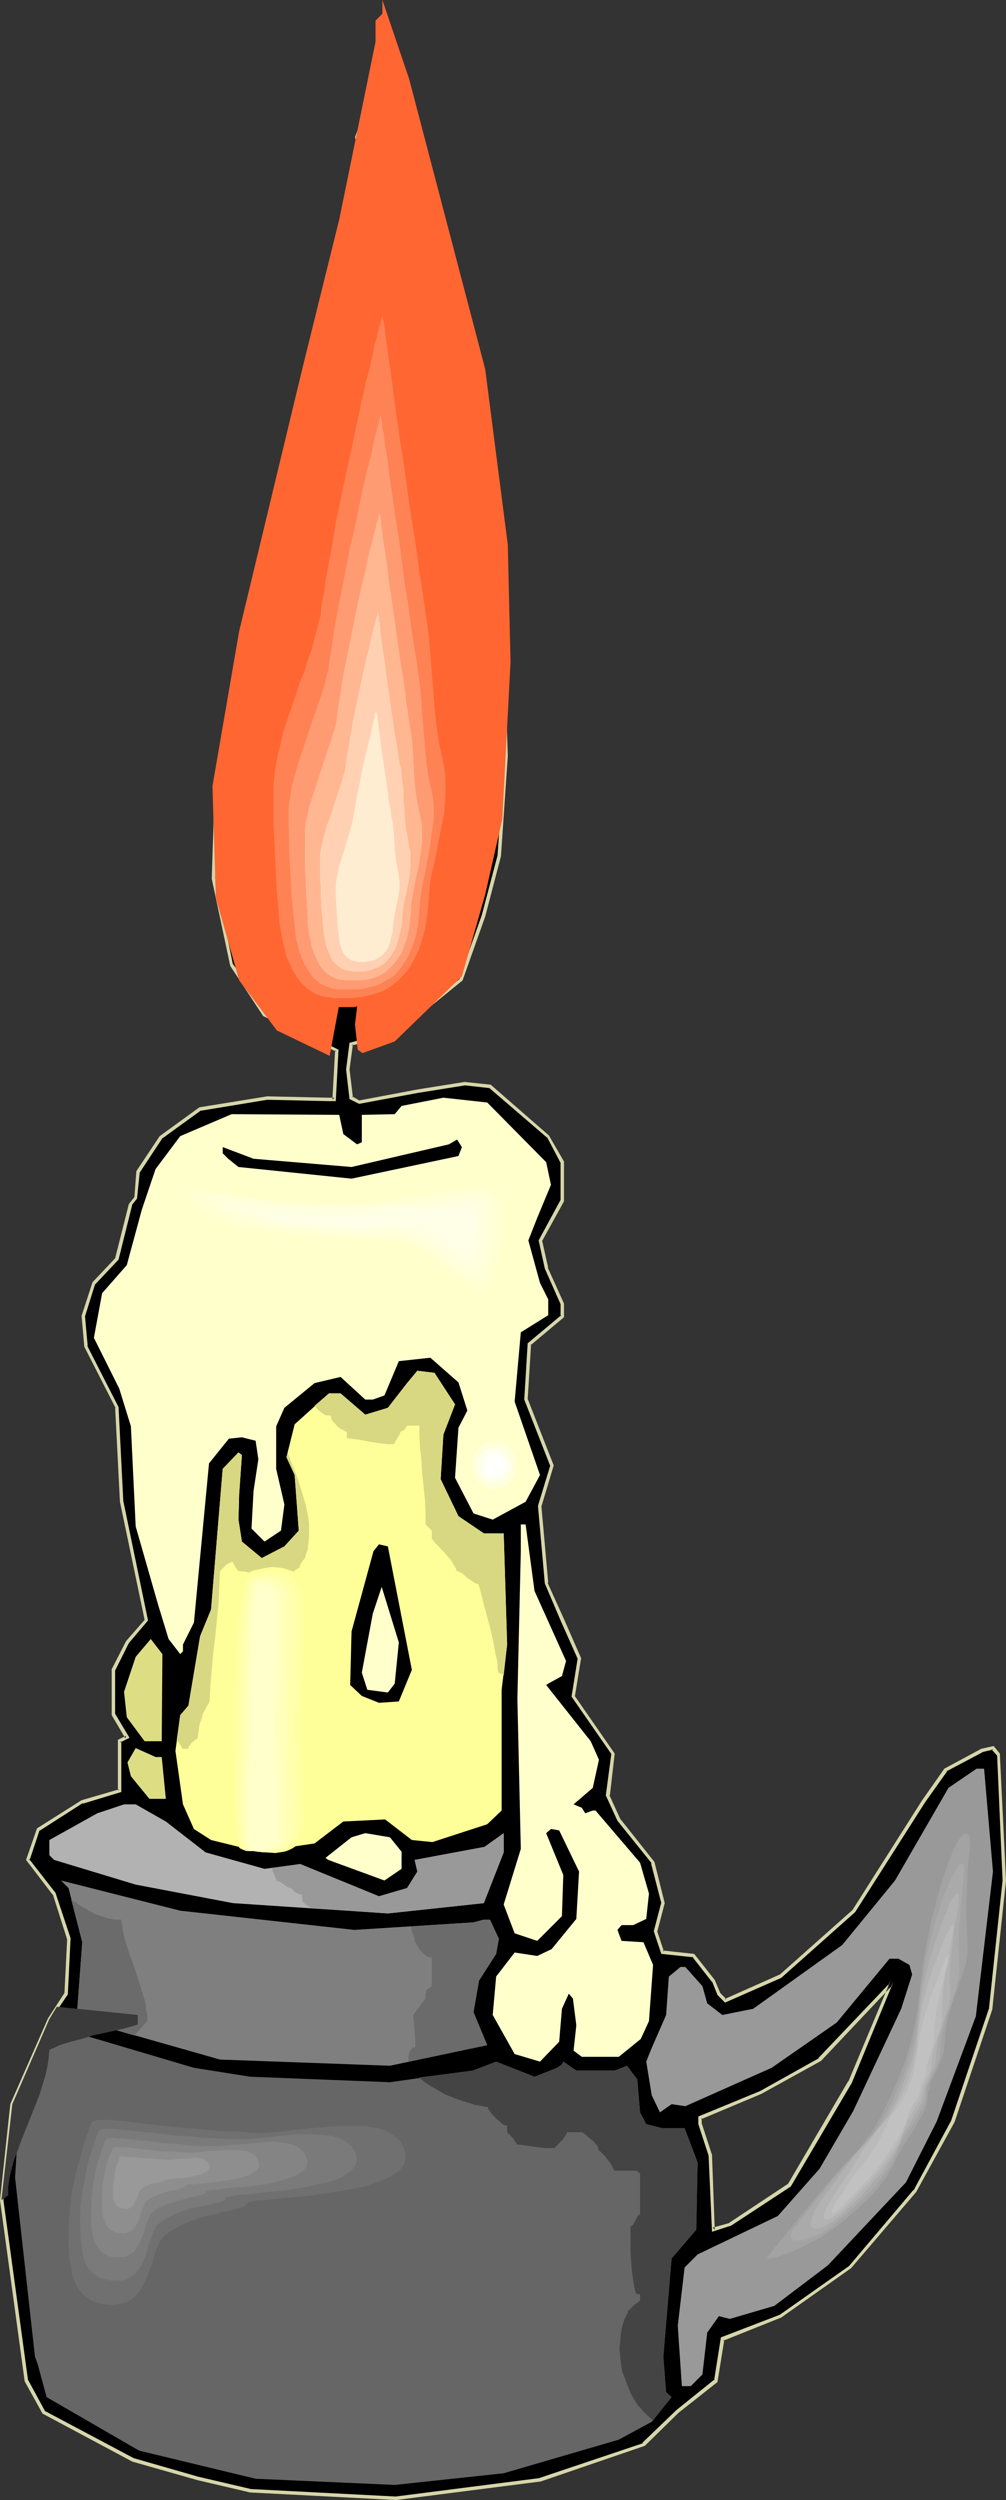 <?xml version="1.0" encoding="UTF-8" standalone="no"?>
<svg
   version="1.0"
   width="62.75mm"
   height="155.797mm"
   id="svg59"
   sodipodi:docname="Candle 47.wmf"
   xmlns:inkscape="http://www.inkscape.org/namespaces/inkscape"
   xmlns:sodipodi="http://sodipodi.sourceforge.net/DTD/sodipodi-0.dtd"
   xmlns="http://www.w3.org/2000/svg"
   xmlns:svg="http://www.w3.org/2000/svg">
  <rect width="100%" height="100%" fill="#333333" stroke="none"/>
  <sodipodi:namedview
     id="namedview59"
     pagecolor="#ffffff"
     bordercolor="#000000"
     borderopacity="0.25"
     inkscape:showpageshadow="2"
     inkscape:pageopacity="0.0"
     inkscape:pagecheckerboard="0"
     inkscape:deskcolor="#d1d1d1"
     inkscape:document-units="mm" />
  <defs
     id="defs1">
    <pattern
       id="WMFhbasepattern"
       patternUnits="userSpaceOnUse"
       width="6"
       height="6"
       x="0"
       y="0" />
  </defs>
  <path
     style="fill:#d6d6aa;fill-opacity:1;fill-rule:evenodd;stroke:none"
     d="m 53.313,268.403 v 0.97 0.323 0.162 l 0.162,0.162 h 0.162 0.162 v 0.323 l 2.908,1.939 h 1.131 l 0.162,0.323 0.485,0.162 0.646,0.162 0.808,0.162 1.131,0.162 h 1.131 6.462 1.131 1.939 0.485 l 0.485,0.162 1.454,0.323 v 0.323 h 0.323 l 0.646,0.162 h 0.808 l 0.969,0.162 h 0.969 l 1.131,-0.162 h 2.423 l 2.423,-0.162 2.262,-0.323 0.969,-0.162 h 0.808 l 0.808,-0.162 h 0.485 l 0.323,-0.162 0.485,-0.162 1.131,-0.323 1.131,-0.162 1.131,-0.162 0.646,-0.485 h 1.454 l 0.969,-0.162 h 1.131 l 2.262,-0.323 2.423,-0.323 1.131,-0.162 0.969,-0.323 0.969,-0.485 0.969,-0.323 0.646,-0.485 0.485,-0.646 0.323,-0.646 0.162,-0.646 h -0.485 l -0.646,-0.162 -0.808,-0.162 -0.808,-0.323 -1.777,-0.646 -0.646,-0.162 -0.485,-0.162 -2.585,-0.808 -2.585,-0.485 -2.746,-0.485 -2.746,-0.162 -2.746,-0.162 h -2.746 l -5.654,0.323 -11.309,1.131 -5.654,0.485 h -2.585 l -2.746,0.162 -0.323,0.323 -0.323,0.323 -0.646,0.485 -0.808,0.485 -1.454,0.808 -0.808,0.162 h -0.485 v 0.323 h -0.162 v -0.162 z"
     id="path1" />
  <path
     style="fill:#000000;fill-opacity:1;fill-rule:evenodd;stroke:none"
     d="m 186.113,514.668 14.378,-24.239 9.855,-23.915 -0.646,1.293 -16.479,17.29 -13.894,7.756 -14.217,5.979 v 1.454 l 2.423,7.433 0.646,17.452 4.039,-1.293 z M 88.694,38.136 l 24.718,75.301 4.847,29.571 0.969,35.065 -1.616,23.592 -3.554,14.058 -5.331,15.028 -15.348,12.443 -10.501,2.747 -0.969,5.979 0.969,6.625 1.777,1.131 13.732,-2.585 11.147,-1.939 5.978,0.646 13.732,11.796 3.231,6.14 v 9.049 l -5.008,9.372 1.292,6.464 3.716,8.403 v 3.07 l -7.755,6.464 -0.808,13.089 6.139,15.513 -2.746,9.534 1.454,18.26 3.716,8.564 4.039,9.049 -1.454,8.888 9.532,13.735 -1.292,9.695 2.585,5.656 8.078,10.18 2.423,9.534 -1.939,6.625 1.616,5.009 7.432,0.808 4.685,5.817 1.292,3.07 1.454,1.616 13.086,-5.656 17.286,-15.513 16.479,-25.693 5.17,-7.433 8.401,-4.525 2.746,-0.646 1.292,1.454 1.292,29.733 -3.231,30.379 -8.724,26.339 -9.047,16.482 -15.186,17.937 -16.479,11.473 -13.732,5.333 -1.454,9.857 -9.047,7.272 -8.078,7.756 -24.395,8.241 -33.927,4.363 -34.411,-1.616 -12.44,-2.909 -15.186,-4.525 -21.002,-11.15 -4.039,-7.433 -5.978,-42.498 2.585,-22.623 8.724,-20.037 3.877,-5.979 0.646,-12.927 -3.393,-10.665 -6.301,-7.918 2.585,-7.272 10.34,-6.464 8.724,-2.585 v -11.635 l 1.777,-0.97 -3.231,-5.171 v -10.665 l 3.393,-6.464 4.524,-5.333 -5.978,-27.794 -0.969,-22.138 -7.432,-14.543 -0.646,-6.948 2.585,-7.918 5.493,-5.656 3.231,-12.766 1.131,-1.616 0.646,-6.302 5.331,-7.918 9.209,-6.787 15.832,-2.585 14.378,0.485 h 1.454 L 79.486,247.396 62.361,238.993 54.606,227.359 l -4.362,-20.522 0.646,-20.199 9.37,-41.529 15.832,-50.578 6.462,-29.086 2.1,-10.988 0.808,-16.967 -1.292,-5.171 1.131,-3.232 3.393,2.747 z"
     id="path2" />
  <path
     style="fill:#d6d6aa;fill-opacity:1;fill-rule:evenodd;stroke:none"
     d="m 186.436,514.991 14.378,-24.4 v 0 l 9.855,-23.915 -0.646,-0.323 -0.646,1.293 v -0.162 l -16.479,17.29 h 0.162 l -13.894,7.756 -14.54,5.979 v 1.778 l 2.423,7.433 v 0 l 0.808,17.937 4.524,-1.454 14.055,-9.211 -0.646,-0.646 -13.894,9.211 h 0.162 l -4.039,1.131 0.485,0.485 -0.646,-17.613 -2.423,-7.433 v 0.162 -1.454 l -0.162,0.323 14.217,-5.979 14.055,-7.756 16.479,-17.452 0.646,-1.293 -0.646,-0.323 -10.016,23.915 v -0.162 l -14.217,24.239 v 0 z"
     id="path3" />
  <path
     style="fill:#d6d6aa;fill-opacity:1;fill-rule:evenodd;stroke:none"
     d="m 88.371,38.297 24.557,75.301 v 0 l 4.847,29.41 v 0 l 1.131,35.065 v -0.162 l -1.616,23.592 v 0 l -3.716,14.058 -5.331,15.028 0.323,-0.162 -15.509,12.443 0.162,-0.162 -10.824,2.909 -0.808,6.302 0.808,6.948 2.262,1.131 13.894,-2.585 11.147,-1.778 h -0.162 l 5.816,0.646 -0.162,-0.162 13.732,11.796 v -0.162 l 3.231,6.14 v -0.162 9.049 -0.162 l -5.17,9.534 1.454,6.625 3.716,8.403 v -0.162 3.07 l 0.162,-0.323 -7.916,6.625 -0.808,13.25 6.139,15.674 v -0.162 l -2.908,9.534 1.616,18.26 3.716,8.726 4.039,9.049 v -0.162 l -1.454,9.049 9.532,13.735 -0.162,-0.162 -1.292,9.695 2.746,5.979 8.078,10.019 h -0.162 l 2.423,9.372 v -0.162 l -1.777,6.787 1.777,5.332 7.593,0.808 -0.323,-0.162 4.685,5.979 v -0.162 l 1.292,3.232 1.777,1.778 13.248,-5.817 17.448,-15.513 16.479,-25.855 5.17,-7.272 h -0.162 l 8.562,-4.525 h -0.162 l 2.746,-0.646 h -0.485 l 1.292,1.454 v -0.323 l 1.292,29.733 v 0 l -3.231,30.379 v -0.162 l -8.886,26.339 v 0 l -8.886,16.482 v -0.162 l -15.186,17.937 v 0 l -16.317,11.473 v 0 l -13.894,5.333 -1.616,10.18 0.162,-0.323 -9.047,7.272 v 0 l -8.078,7.756 h 0.323 l -24.557,8.241 h 0.162 l -34.088,4.363 h 0.162 l -34.411,-1.778 h 0.162 l -12.44,-2.909 -15.186,-4.363 v 0 l -21.002,-11.15 0.162,0.162 -4.039,-7.433 v 0.162 L 0.808,518.223 v 0 L 3.393,495.762 h -0.162 l 8.724,-20.037 v 0 l 4.039,-5.979 0.646,-13.25 -3.554,-10.665 -6.301,-8.08 0.162,0.485 2.423,-7.272 -0.162,0.323 10.34,-6.625 v 0.162 l 9.047,-2.747 v -11.958 l -0.323,0.323 2.262,-1.131 -3.393,-5.656 v 0.323 -10.665 0.162 l 3.231,-6.464 v 0 l 4.524,-5.333 -5.816,-28.117 v 0.162 l -1.131,-22.3 -7.432,-14.543 0.162,0.162 -0.646,-7.11 v 0.162 l 2.423,-7.756 v 0.162 l 5.493,-5.817 3.231,-12.927 -0.162,0.162 1.292,-1.616 0.646,-6.302 v 0.162 l 5.331,-8.08 -0.162,0.162 9.37,-6.787 -0.162,0.162 15.671,-2.585 v 0 l 14.378,0.323 h 1.777 l 0.646,-12.119 -17.286,-8.564 h 0.162 l -7.755,-11.635 v 0.162 l -4.2,-20.36 v 0 l 0.646,-20.199 v 0.162 L 60.745,145.27 76.416,94.692 83.04,65.444 v 0 l 2.1,-10.988 v 0 l 0.808,-16.967 -1.454,-5.333 v 0.323 l 1.292,-3.232 -0.646,0.162 3.393,2.747 -0.162,-0.323 v 6.464 l 0.808,-0.162 -0.162,-6.464 -3.877,-3.232 -1.454,3.878 1.454,5.333 v -0.162 l -0.808,16.967 v 0 l -2.1,10.827 v 0 l -6.624,29.086 -15.671,50.578 -9.37,41.691 -0.646,20.36 4.362,20.522 7.755,11.796 17.286,8.403 -0.323,-0.323 -0.646,11.635 0.485,-0.485 h -1.454 l -14.378,-0.323 -15.994,2.585 -9.37,6.787 -5.493,8.241 -0.485,6.302 v -0.162 l -1.292,1.616 -3.231,12.766 0.162,-0.162 -5.493,5.817 -2.585,7.918 0.646,7.272 7.432,14.543 -0.162,-0.162 1.131,22.138 v 0 l 5.816,27.794 0.162,-0.162 -4.524,5.171 -3.393,6.625 v 10.827 l 3.231,5.494 0.162,-0.646 -1.939,0.97 v 11.958 l 0.323,-0.323 -8.886,2.585 -10.501,6.625 -2.585,7.433 6.301,8.241 v -0.162 l 3.393,10.665 v -0.162 l -0.646,12.927 V 469.422 L 11.309,475.401 2.423,495.6 0,518.223 l 5.816,42.66 4.2,7.595 21.164,11.311 15.348,4.363 12.44,2.909 34.411,1.778 34.088,-4.363 24.557,-8.403 7.916,-7.756 v 0 l 9.209,-7.272 1.616,-10.019 -0.323,0.323 13.732,-5.494 16.479,-11.635 15.348,-17.937 9.047,-16.482 8.886,-26.501 3.231,-30.379 v 0 l -1.454,-29.894 -1.454,-1.778 -2.908,0.646 -8.724,4.686 -5.331,7.595 -16.317,25.693 v 0 l -17.286,15.351 0.162,-0.162 -13.086,5.817 h 0.485 l -1.454,-1.454 v 0 l -1.292,-3.07 -4.847,-6.14 -7.432,-0.808 0.323,0.323 -1.616,-4.848 v 0.162 l 1.777,-6.787 -2.423,-9.695 -8.078,-10.18 v 0 l -2.585,-5.656 0.162,0.162 1.131,-9.857 -9.532,-13.735 0.162,0.162 1.454,-8.888 -4.039,-9.211 -3.877,-8.564 h 0.162 l -1.616,-18.098 v 0.162 l 2.908,-9.695 -6.139,-15.674 v 0.162 l 0.808,-13.089 -0.162,0.323 7.916,-6.625 v -3.232 l -3.877,-8.564 0.162,0.162 -1.454,-6.464 v 0.162 l 5.17,-9.372 v -9.372 l -3.554,-6.14 -13.732,-11.958 -6.139,-0.646 -11.147,1.778 -13.732,2.585 0.323,0.162 -1.939,-1.131 0.162,0.323 -0.808,-6.787 v 0.162 l 0.808,-5.979 -0.323,0.323 10.663,-2.747 15.509,-12.604 5.331,-15.028 3.716,-14.22 1.616,-23.592 v 0 l -1.131,-35.065 v 0 l -4.847,-29.571 v 0 L 89.179,38.136 v 0 z"
     id="path4" />
  <path
     style="fill:#ffffcc;fill-opacity:1;fill-rule:evenodd;stroke:none"
     d="m 128.76,273.735 1.131,5.333 -3.231,7.756 -2.1,5.333 2.746,10.019 1.939,3.878 v 3.717 l -6.462,4.04 -1.454,16.321 5.978,17.29 -3.393,6.302 -7.755,4.201 -4.524,-1.454 -4.362,-8.403 0.808,-11.796 2.1,-4.04 -2.1,-6.625 -6.624,-5.817 -7.432,0.808 -3.393,8.08 -2.746,0.97 h -1.777 l -5.816,-5.333 -6.139,1.454 -7.108,5.817 -1.939,4.363 v 10.019 l 1.939,8.403 -0.808,6.14 -3.877,2.585 -3.07,-3.07 0.485,-8.888 1.131,-7.433 -0.646,-4.363 -3.231,-0.808 -3.07,0.323 -4.685,5.817 -3.554,37.489 -2.585,5.171 v 1.616 l -0.646,0.646 -2.746,-3.555 -2.423,-7.918 -5.331,-18.583 -1.131,-23.592 -2.746,-8.888 -5.978,-11.958 1.939,-10.503 5.816,-6.625 3.554,-13.089 3.231,-9.534 5.816,-7.756 12.117,-5.171 25.364,0.162 0.969,4.525 3.231,2.424 1.131,-0.485 v -6.464 l 7.755,-0.162 1.616,-1.939 9.855,-1.939 10.34,1.131 z"
     id="path5" />
  <path
     style="fill:#ff6632;fill-opacity:1;fill-rule:evenodd;stroke:none"
     d="m 114.382,86.936 5.331,41.367 0.646,27.632 -1.939,37.004 -4.039,17.775 -5.493,19.229 -15.832,15.351 -7.593,2.747 -1.131,-0.808 -0.646,-5.979 1.292,-10.342 5.17,-24.723 -0.646,-5.656 v -0.808 l -0.969,-0.162 -1.939,0.162 -1.131,7.595 -7.755,41.367 -12.44,-5.979 -8.886,-11.796 -5.493,-19.391 -0.808,-26.339 6.301,-36.52 L 71.408,86.29 79.97,51.709 88.533,9.857 V 4.848 l 1.616,-1.616 V 0 l 6.301,18.583 z"
     id="path6" />
  <path
     style="fill:#000000;fill-opacity:1;fill-rule:evenodd;stroke:none"
     d="m 108.081,272.281 -25.203,5.333 -26.657,-2.747 -2.423,-1.939 -1.292,-1.293 v -1.454 l 7.27,2.747 23.103,1.939 22.941,-5.333 1.939,-1.131 1.131,1.778 z"
     id="path7" />
  <path
     style="fill:#ffff99;fill-opacity:1;fill-rule:evenodd;stroke:none"
     d="m 107.273,330.777 -2.746,7.11 -0.646,10.503 4.2,8.726 5.978,4.04 h 4.685 l 0.808,26.178 -1.292,10.665 v 28.44 l -3.393,3.232 -12.924,4.201 -4.847,-0.485 -6.301,-4.848 -9.855,0.485 -6.785,5.171 -13.248,1.939 -11.147,-2.747 -4.039,-2.585 -2.585,-5.817 -1.777,-12.604 1.131,-8.403 1.939,-2.262 2.746,-16.321 2.585,-6.302 2.746,-33.126 3.716,-3.878 0.808,0.646 -0.646,9.211 -0.162,5.979 0.808,5.171 4.685,3.878 5.331,-2.747 3.393,-3.717 -0.969,-13.089 -1.939,-4.201 1.939,-7.756 8.078,-7.272 h 2.746 l 5.816,5.009 5.331,-1.616 4.524,-5.817 2.423,-2.909 4.039,0.485 z"
     id="path8" />
  <path
     style="fill:#ffffcc;fill-opacity:1;fill-rule:evenodd;stroke:none"
     d="m 126.014,374.73 7.432,16.482 -0.969,3.555 -3.231,1.778 -0.485,0.323 10.501,13.25 1.939,4.363 -1.454,6.625 -4.524,3.878 1.939,0.808 0.808,1.293 1.777,-0.646 h 0.646 l 10.501,12.281 2.1,7.272 -0.646,5.979 -3.07,1.454 h -2.746 l -0.969,1.131 0.969,2.585 5.17,0.323 2.262,5.333 -0.969,13.25 -1.939,4.201 -5.17,4.201 h -8.724 l -1.939,-1.454 0.646,-5.979 -0.808,-6.302 -0.969,-1.131 -1.616,3.555 -0.646,7.756 -4.524,4.686 -5.978,-1.778 -5.17,-9.211 0.808,-9.049 4.362,-5.656 5.331,0.808 3.393,-1.616 5.816,-7.11 0.646,-11.15 -4.685,-9.695 -1.777,-0.323 h -0.162 l -1.131,0.97 4.039,9.857 -0.323,9.695 -5.816,5.817 -5.331,-1.778 -2.585,-6.787 4.039,-13.089 -0.808,-35.388 0.808,-34.742 v -6.302 h 1.131 z"
     id="path9" />
  <path
     style="fill:#000000;fill-opacity:1;fill-rule:evenodd;stroke:none"
     d="m 97.095,393.313 -3.07,7.433 -4.685,0.323 -4.039,-1.616 -2.746,-2.585 0.323,-12.604 5.17,-18.906 1.292,-1.616 2.1,0.485 z"
     id="path10" />
  <path
     style="fill:#ffffcc;fill-opacity:1;fill-rule:evenodd;stroke:none"
     d="m 93.056,396.545 -1.616,2.101 -4.847,-0.646 -1.292,-4.04 2.585,-13.897 2.1,-6.302 4.039,13.089 z"
     id="path11" />
  <path
     style="fill:#dddd84;fill-opacity:1;fill-rule:evenodd;stroke:none"
     d="m 38.127,410.118 h -4.039 l -4.2,-5.656 -0.646,-5.979 2.746,-8.241 3.554,-4.201 2.746,3.555 z"
     id="path12" />
  <path
     style="fill:#dddd84;fill-opacity:1;fill-rule:evenodd;stroke:none"
     d="m 38.127,413.835 0.969,9.857 h -3.877 l -4.362,-5.333 -0.808,-3.232 1.939,-3.393 4.685,2.101 z"
     id="path13" />
  <path
     style="fill:#999999;fill-opacity:1;fill-rule:evenodd;stroke:none"
     d="m 234.095,440.821 -4.039,34.096 -9.209,24.723 -7.27,14.382 -18.417,19.553 -12.601,9.534 -10.501,3.07 -2.585,-0.646 -2.746,3.878 -1.131,9.857 -2.746,2.747 h -2.1 l -0.969,-14.22 1.616,-13.735 3.07,-3.07 18.902,-9.049 9.855,-11.15 7.916,-13.574 11.309,-24.077 2.585,-8.08 -0.646,-2.262 -2.585,-1.454 h -2.1 l -12.44,15.028 -15.348,10.665 -20.356,9.049 -3.231,-0.485 -2.746,1.939 -1.939,-4.04 -1.292,-7.918 1.292,-3.232 3.393,-7.756 0.646,-9.049 2.746,-2.262 h 1.131 l 4.039,4.525 1.131,4.04 3.554,2.747 7.27,-1.454 21.002,-15.028 12.44,-15.19 12.601,-21.815 6.624,-4.525 h 1.777 z"
     id="path14" />
  <path
     style="fill:#b2b2b2;fill-opacity:1;fill-rule:evenodd;stroke:none"
     d="m 39.097,429.024 9.37,7.272 13.894,3.878 8.401,-1.131 18.579,7.595 6.624,-1.939 2.423,-3.878 -0.646,-2.747 16.479,-3.07 4.524,-3.232 v 4.525 l -4.685,11.958 -22.618,2.424 -36.512,-2.424 -22.941,-4.363 -19.225,-5.817 -1.131,-1.131 v -3.555 l 11.309,-6.302 6.301,-2.101 h 2.746 z"
     id="path15" />
  <path
     style="fill:#ffffcc;fill-opacity:1;fill-rule:evenodd;stroke:none"
     d="m 94.672,436.134 v 4.04 l -4.039,2.747 -13.248,-4.848 -0.646,-0.485 6.139,-4.848 3.231,-0.97 5.816,0.97 z"
     id="path16" />
  <path
     style="fill:#7f7f7f;fill-opacity:1;fill-rule:evenodd;stroke:none"
     d="m 83.524,454.556 28.111,-1.778 2.423,-0.646 h 1.454 l 2.1,4.525 -0.646,3.555 -4.039,6.302 -1.292,7.433 3.231,7.756 -22.941,4.848 -40.066,-1.454 -28.434,-8.08 -5.331,-2.101 1.292,-17.452 -3.231,-12.766 -1.777,-1.778 28.111,7.11 z"
     id="path17" />
  <path
     style="fill:#666666;fill-opacity:1;fill-rule:evenodd;stroke:none"
     d="m 58.968,489.136 32.957,1.293 19.548,-2.747 5.493,-2.101 9.047,3.555 5.331,-2.101 1.131,-0.808 0.323,-0.646 3.07,2.101 h 9.047 l 2.908,-1.131 2.423,3.232 0.646,7.756 1.454,2.747 3.716,0.97 h 5.331 l 3.07,8.08 -0.323,15.836 -5.816,6.787 -1.939,23.108 0.646,8.403 1.292,1.131 -4.685,5.817 -7.755,4.201 -27.141,7.918 -25.687,2.747 -32.796,-1.454 -27.465,-6.625 -21.81,-12.604 -2.1,-7.756 -0.646,-1.778 -4.685,-42.175 0.808,-13.412 7.432,-18.26 2.262,-3.555 31.665,9.372 z"
     id="path18" />
  <path
     style="fill:#ff6632;fill-opacity:1;fill-rule:evenodd;stroke:none"
     d="m 90.633,51.224 v 0.162 l -0.162,0.323 -0.323,0.646 -0.162,0.97 -0.323,1.131 -0.323,1.454 -0.485,1.616 -0.485,1.939 -0.485,2.101 -0.485,2.262 -0.646,2.585 -0.646,2.585 -0.646,2.747 -0.646,2.909 -0.646,3.07 -0.646,3.232 -1.454,6.464 -1.454,6.625 -2.746,13.574 -1.292,6.625 -0.485,3.07 -0.646,3.232 -0.485,3.07 -0.485,2.909 -0.323,2.747 -0.485,2.585 -0.162,0.97 -0.162,1.131 -0.162,1.131 -0.323,1.293 -0.808,2.747 -0.808,2.909 -0.969,3.07 -1.131,3.07 -2.262,6.625 -2.262,6.787 -0.969,3.393 -0.969,3.232 -0.646,3.07 -0.646,2.909 -0.323,2.747 -0.162,1.293 v 1.293 4.848 2.262 2.262 l 0.162,4.201 0.162,3.878 0.323,7.595 0.323,3.878 0.323,4.201 0.162,2.262 0.162,2.101 0.323,2.101 0.323,1.778 0.323,1.778 0.485,1.616 0.485,1.454 0.485,1.454 0.485,1.293 0.485,0.97 0.646,1.131 0.646,0.97 0.646,0.808 0.485,0.808 1.292,1.293 1.454,0.97 1.292,0.646 1.292,0.646 1.292,0.323 1.292,0.162 h 1.131 2.1 2.423 1.454 l 0.808,-0.162 0.808,-0.162 1.939,-0.323 1.777,-0.485 2.1,-0.808 1.939,-1.293 0.969,-0.646 0.969,-0.808 0.808,-0.808 0.969,-0.97 0.808,-1.131 0.808,-1.131 0.808,-1.293 0.808,-1.454 0.646,-1.616 0.646,-1.778 0.646,-1.778 0.485,-1.939 0.485,-2.101 0.323,-2.424 0.162,-2.424 0.162,-2.585 0.162,-1.939 0.323,-1.939 0.323,-2.101 0.323,-2.262 0.485,-2.101 0.485,-2.424 0.969,-4.686 0.808,-4.848 0.323,-2.424 0.162,-2.262 0.162,-2.424 -0.162,-2.262 -0.162,-2.101 -0.323,-2.101 -1.131,-5.171 -0.808,-5.009 -0.485,-5.009 -0.323,-5.009 -0.323,-4.848 -0.485,-4.686 -0.323,-4.525 -0.646,-4.363 -0.323,-2.424 -0.485,-2.424 -0.323,-2.747 -0.485,-2.909 -0.323,-2.909 -0.485,-3.07 -0.969,-6.464 -3.877,-27.309 -0.485,-3.393 -0.485,-3.07 -0.485,-3.232 -0.323,-2.909 -0.485,-2.747 -0.323,-2.747 -0.323,-2.585 -0.323,-2.262 -0.323,-2.262 -0.162,-0.97 -0.162,-0.808 -0.162,-1.778 -0.323,-1.454 -0.162,-1.131 v -0.808 l -0.162,-0.323 v -0.323 z"
     id="path19" />
  <path
     style="fill:#ff8254;fill-opacity:1;fill-rule:evenodd;stroke:none"
     d="m 90.148,74.494 v 0 l -0.162,0.323 -0.162,0.646 -0.162,0.808 -0.323,0.97 -0.323,1.293 -0.323,1.454 -0.485,1.616 -0.323,1.778 -0.485,2.101 -0.485,2.101 -0.646,2.262 -0.485,2.424 -0.646,2.585 -0.485,2.585 -0.646,2.747 -1.131,5.494 -1.292,5.817 -2.423,11.635 -0.969,5.817 -0.969,5.333 -0.485,2.585 -0.323,2.585 -0.485,2.262 -0.323,2.262 v 0.97 l -0.323,0.97 -0.485,2.101 -0.646,2.262 -0.646,2.585 -0.969,2.585 -0.808,2.747 -1.131,2.747 -0.969,3.07 -1.939,5.656 -0.969,2.909 -0.646,2.909 -0.646,2.585 -0.485,2.585 -0.323,2.424 -0.162,2.101 v 4.363 1.939 1.939 l 0.162,3.555 0.162,3.393 0.323,6.464 0.162,3.393 0.323,3.555 0.162,2.101 0.162,1.778 0.323,1.778 0.323,1.616 0.323,1.454 0.323,1.454 0.323,1.293 0.485,1.131 0.485,1.131 0.485,0.97 0.485,0.808 0.485,0.808 1.131,1.454 1.131,1.131 1.131,0.808 1.131,0.646 1.292,0.485 0.969,0.162 1.131,0.162 0.969,0.162 h 1.616 2.1 l 1.454,-0.162 1.454,-0.162 1.616,-0.323 1.616,-0.485 1.777,-0.646 1.616,-0.97 1.616,-1.293 0.808,-0.808 0.808,-0.808 0.808,-0.97 0.646,-0.97 0.646,-1.131 0.646,-1.293 0.646,-1.293 0.485,-1.454 0.485,-1.616 0.485,-1.778 0.323,-1.939 0.323,-1.939 0.162,-2.101 0.162,-2.262 0.162,-1.616 0.162,-1.616 0.323,-1.778 0.485,-1.939 0.808,-3.878 0.808,-4.201 0.808,-4.04 0.162,-2.101 0.162,-2.101 v -1.939 -2.101 l -0.162,-1.778 -0.323,-1.939 -0.969,-4.363 -0.646,-4.363 -0.485,-4.363 -0.323,-4.201 -0.323,-4.201 -0.323,-4.04 -0.323,-3.878 -0.485,-3.878 -0.323,-1.939 -0.323,-2.262 -0.323,-2.262 -0.323,-2.424 -0.485,-2.585 -0.323,-2.747 -0.808,-5.656 -0.969,-5.817 -0.808,-5.817 -0.808,-5.979 -0.969,-5.817 -0.323,-2.909 -0.485,-2.747 -0.323,-2.585 -0.323,-2.585 -0.323,-2.424 -0.323,-2.424 -0.323,-2.101 -0.323,-2.101 -0.162,-1.778 -0.323,-1.616 -0.162,-1.616 -0.162,-1.131 -0.162,-1.131 -0.162,-0.646 -0.162,-0.646 z"
     id="path20" />
  <path
     style="fill:#ff9b72;fill-opacity:1;fill-rule:evenodd;stroke:none"
     d="m 89.825,97.763 v 0 l -0.162,0.162 -0.162,0.485 -0.162,0.808 -0.162,0.808 -0.323,1.131 -0.323,1.131 -0.323,1.454 -0.323,1.454 -0.323,1.778 -0.485,1.778 -0.485,1.778 -0.485,2.101 -0.485,2.101 -0.969,4.525 -0.969,4.686 -1.131,4.848 -1.939,9.857 -0.969,4.848 -0.808,4.525 -0.323,2.262 -0.323,2.101 -0.323,2.101 -0.323,1.778 -0.162,1.616 -0.485,1.778 -0.485,1.939 -0.646,2.101 -0.808,2.101 -0.323,1.293 -0.485,1.131 -1.616,4.848 -1.616,4.848 -0.808,2.424 -0.646,2.424 -0.646,2.262 -0.323,2.101 -0.323,1.939 -0.162,1.778 v 3.555 l 0.162,3.393 v 2.909 l 0.162,2.909 0.323,5.656 0.162,2.909 0.323,2.909 0.162,1.778 0.162,1.454 0.162,1.454 0.162,1.454 0.323,1.131 0.323,1.293 0.323,0.97 0.323,0.97 0.485,0.97 0.323,0.808 0.969,1.454 0.808,1.293 0.969,0.808 0.969,0.808 0.969,0.485 0.969,0.323 0.969,0.323 0.969,0.162 h 0.808 1.454 1.777 1.131 l 1.131,-0.162 1.292,-0.323 1.454,-0.323 1.454,-0.646 1.454,-0.808 1.454,-0.97 1.292,-1.454 0.646,-0.808 0.485,-0.808 0.646,-0.97 0.485,-0.97 0.485,-1.131 0.485,-1.293 0.485,-1.293 0.323,-1.454 0.323,-1.616 0.162,-1.616 0.162,-1.778 0.162,-1.939 0.162,-1.454 0.162,-1.454 0.646,-3.07 0.646,-3.393 0.646,-3.393 0.485,-3.555 0.485,-3.393 v -1.778 -1.616 l -0.162,-1.616 -0.323,-1.454 -0.808,-3.717 -0.485,-3.717 -0.323,-3.717 -0.323,-3.555 -0.323,-3.393 -0.162,-3.555 -0.323,-3.232 -0.485,-3.232 -0.162,-1.616 -0.323,-1.939 -0.323,-1.939 -0.323,-2.101 -0.323,-2.101 -0.323,-2.262 -0.646,-4.686 -0.808,-5.009 -1.292,-10.019 -0.808,-4.848 -0.646,-4.686 -0.323,-2.262 -0.323,-2.262 -0.323,-2.101 -0.162,-1.939 -0.323,-1.778 -0.323,-1.778 -0.162,-1.616 -0.162,-1.293 -0.323,-1.293 v -0.97 l -0.162,-0.97 -0.162,-0.485 v -0.485 z"
     id="path21" />
  <path
     style="fill:#ffb791;fill-opacity:1;fill-rule:evenodd;stroke:none"
     d="m 89.502,120.87 v 0 l -0.162,0.162 v 0.485 l -0.162,0.485 -0.162,0.808 -0.323,0.808 -0.162,0.97 -0.323,1.131 -0.323,1.293 -0.323,1.293 -0.485,1.616 -0.323,1.454 -0.646,3.393 -0.969,3.717 -0.808,3.717 -0.808,4.04 -1.616,7.918 -0.808,3.878 -0.646,3.878 -0.485,3.393 -0.323,1.616 -0.162,1.616 -0.162,1.293 -0.323,1.454 -0.485,1.454 -0.485,1.778 -0.646,1.778 -0.646,1.939 -1.292,3.878 -1.292,4.04 -0.646,1.939 -0.646,1.939 -0.323,1.778 -0.485,1.778 -0.162,1.616 v 1.454 2.909 2.747 2.424 l 0.162,2.262 0.162,4.525 0.162,2.424 0.162,2.424 v 1.293 l 0.162,1.293 0.162,1.131 0.323,1.131 0.323,1.939 0.646,1.778 0.646,1.293 0.646,1.293 0.808,0.97 0.808,0.808 0.646,0.485 0.969,0.485 0.808,0.323 0.646,0.162 1.454,0.162 h 1.292 1.454 0.808 l 2.1,-0.323 1.131,-0.323 1.131,-0.485 1.131,-0.646 1.131,-0.97 1.131,-1.131 0.969,-1.293 0.969,-1.616 0.323,-0.97 0.323,-0.97 0.485,-1.131 0.162,-1.131 0.323,-1.293 0.162,-1.293 0.162,-1.454 0.162,-1.616 v -1.131 l 0.162,-1.131 0.485,-2.585 0.485,-2.585 0.646,-2.909 0.485,-2.909 0.323,-2.747 v -1.454 -1.293 -1.293 l -0.323,-1.293 -0.646,-3.07 -0.485,-2.909 -0.323,-2.909 -0.162,-2.909 -0.323,-5.656 -0.323,-2.747 -0.485,-2.585 -0.162,-1.293 -0.162,-1.616 -0.323,-1.616 -0.162,-1.616 -0.485,-3.717 -0.646,-3.717 -2.262,-16.159 -0.646,-3.878 -0.323,-3.555 -0.323,-1.616 -0.162,-1.616 -0.323,-1.616 -0.162,-1.293 -0.162,-1.293 -0.162,-1.131 -0.162,-0.97 v -0.808 l -0.162,-0.808 v -0.485 l -0.162,-0.323 z"
     id="path22" />
  <path
     style="fill:#ffd1b2;fill-opacity:1;fill-rule:evenodd;stroke:none"
     d="m 89.179,143.978 -0.162,0.162 v 0.162 0.323 l -0.162,0.485 -0.162,0.485 -0.162,0.646 -0.162,0.808 -0.323,0.808 -0.162,0.97 -0.323,1.131 -0.485,2.262 -0.646,2.585 -0.646,2.909 -0.646,2.909 -0.646,3.07 -1.292,6.14 -0.485,2.909 -0.485,2.909 -0.485,2.585 -0.323,2.585 -0.162,0.97 -0.323,0.97 -0.323,1.293 -0.485,1.293 -0.969,2.909 -0.969,3.07 -1.131,3.07 -0.808,2.909 -0.323,1.454 -0.323,1.293 -0.162,1.293 v 1.131 2.262 2.101 l 0.162,1.778 v 1.778 l 0.162,3.555 0.162,1.616 0.162,1.939 0.162,1.939 0.323,1.939 0.323,1.454 0.485,1.293 0.485,1.131 0.485,0.97 0.646,0.646 0.646,0.646 0.646,0.485 0.485,0.323 0.646,0.162 0.646,0.162 1.131,0.162 h 0.969 0.969 0.646 l 0.808,-0.162 0.808,-0.162 0.808,-0.323 0.969,-0.323 0.808,-0.485 0.808,-0.646 0.808,-0.808 0.808,-1.131 0.808,-1.293 0.485,-1.454 0.485,-1.778 0.485,-1.939 0.162,-1.131 v -1.131 l 0.162,-1.778 0.323,-1.939 0.485,-2.101 0.485,-2.262 0.323,-2.101 0.162,-2.262 v -2.101 -0.97 l -0.323,-0.97 -0.323,-2.424 -0.485,-2.262 -0.323,-4.525 -0.162,-2.262 v -2.101 l -0.323,-1.939 -0.162,-2.101 -0.162,-0.97 -0.323,-1.131 -0.323,-2.585 -0.485,-2.747 -0.485,-2.909 -1.777,-12.443 -0.323,-2.909 -0.485,-2.747 -0.323,-2.585 -0.162,-1.131 -0.162,-1.131 v -0.97 l -0.162,-0.808 -0.162,-0.808 v -0.646 l -0.162,-0.646 v -0.323 -0.323 z"
     id="path23" />
  <path
     style="fill:#ffedd1;fill-opacity:1;fill-rule:evenodd;stroke:none"
     d="m 88.694,167.247 v 0.162 l -0.162,0.162 v 0.323 l -0.162,0.485 v 0.323 l -0.323,1.131 -0.323,1.454 -0.323,1.616 -0.485,1.939 -0.485,1.939 -0.969,4.201 -0.808,4.201 -0.485,2.101 -0.323,2.101 -0.323,1.778 -0.323,1.778 -0.162,0.646 -0.162,0.808 -0.485,1.778 -0.646,2.101 -1.292,4.201 -0.646,2.101 -0.323,1.939 -0.162,0.808 -0.162,0.808 v 3.07 l 0.162,2.585 0.162,2.424 0.162,2.424 0.162,1.454 0.162,1.293 0.162,0.97 0.323,0.97 0.323,0.808 0.323,0.646 0.485,0.485 0.323,0.323 0.969,0.646 0.808,0.162 0.808,0.162 h 0.646 0.808 l 0.969,-0.162 1.131,-0.162 0.646,-0.323 0.646,-0.323 0.646,-0.485 0.485,-0.485 0.646,-0.808 0.485,-0.808 0.323,-0.97 0.323,-1.293 0.323,-1.454 0.162,-1.616 0.162,-1.293 0.162,-1.293 0.323,-1.454 0.646,-3.07 0.162,-1.454 v -1.454 l -0.162,-1.454 -0.323,-1.616 -0.323,-1.616 -0.323,-3.232 -0.162,-3.07 -0.162,-1.454 -0.162,-1.454 -0.323,-1.454 -0.162,-1.778 -0.485,-1.939 -0.162,-2.101 -1.292,-8.564 -0.323,-2.101 -0.162,-1.939 -0.323,-1.778 -0.162,-1.616 -0.162,-1.293 -0.162,-0.97 -0.162,-0.323 v -0.323 z"
     id="path24" />
  <path
     style="fill:#6b6b6b;fill-opacity:1;fill-rule:evenodd;stroke:none"
     d="m 16.802,447.446 2.746,1.778 1.454,0.808 1.454,0.808 1.454,0.485 1.454,0.485 1.616,0.323 h 1.616 l 0.162,1.131 0.162,1.293 0.323,1.454 0.323,1.293 0.485,1.454 0.485,1.616 0.646,1.616 0.485,1.454 1.131,3.393 0.969,3.232 0.485,1.454 0.162,1.616 0.323,1.454 v 1.454 l -0.646,0.646 -0.808,0.97 -1.616,1.778 -8.239,-2.424 -5.331,-2.101 1.292,-17.452 z"
     id="path25" />
  <path
     style="fill:#ffffcc;fill-opacity:1;fill-rule:evenodd;stroke:none"
     d="m 83.201,282.946 -3.716,0.323 -3.877,0.162 -3.554,-0.162 -3.554,-0.323 -3.231,-0.323 -3.231,-0.323 -2.908,-0.323 -2.746,-0.162 -1.454,-0.162 -1.292,-0.162 -1.454,-0.323 -1.292,-0.485 -2.423,-0.808 -0.485,-0.323 -0.485,-0.162 -1.131,-0.323 -0.969,-0.323 -0.969,-0.323 h -0.808 -0.808 l -0.646,0.323 -0.646,0.485 -0.485,0.646 -0.646,0.97 v 0.323 0.485 l 0.162,0.485 0.323,0.646 0.485,0.646 0.485,0.808 0.646,0.646 0.646,0.808 0.969,0.646 0.969,0.808 1.131,0.646 1.292,0.646 1.292,0.485 1.454,0.485 1.777,0.323 1.777,0.323 2.423,0.162 2.746,0.485 2.585,0.485 2.908,0.485 2.908,0.485 3.07,0.323 3.07,0.323 3.393,0.162 h 2.746 l 5.493,-0.162 h 2.585 l 2.423,0.162 2.262,0.323 2.262,0.485 0.969,0.485 1.131,0.323 1.292,0.808 1.454,0.97 1.454,1.131 1.454,1.131 2.908,2.424 2.746,2.424 1.454,0.97 1.292,0.97 1.292,0.646 1.131,0.485 1.131,0.323 h 0.485 0.485 l 0.485,-0.162 0.323,-0.323 0.485,-0.323 0.323,-0.485 0.162,-0.162 v -0.323 l 0.162,-0.485 0.323,-0.485 0.162,-0.646 0.323,-0.808 0.485,-1.778 0.485,-1.939 0.485,-2.424 0.485,-2.262 0.485,-2.585 0.162,-2.424 v -2.424 l -0.162,-2.262 -0.162,-0.97 -0.162,-0.97 -0.323,-0.97 -0.323,-0.808 -0.485,-0.808 -0.646,-0.485 -0.646,-0.485 -0.646,-0.485 -0.969,-0.323 h -0.969 -1.131 -1.616 l -1.616,0.162 -1.777,0.162 -1.939,0.323 -2.1,0.323 -4.2,0.808 -9.047,1.778 -4.362,0.646 -2.1,0.323 z"
     id="path26" />
  <path
     style="fill:#ffffd1;fill-opacity:1;fill-rule:evenodd;stroke:none"
     d="m 86.594,283.431 -3.07,0.162 h -3.07 l -3.231,-0.162 -3.07,-0.162 -2.908,-0.162 -2.746,-0.162 -2.746,-0.162 -2.423,-0.162 h -1.292 l -1.454,-0.162 -2.908,-0.485 -2.908,-0.808 -2.908,-0.646 -1.292,-0.323 -1.292,-0.162 -1.292,-0.162 h -0.969 l -0.969,0.162 -0.808,0.485 -0.646,0.485 -0.646,0.808 v 0.162 0.485 l 0.485,0.485 0.485,0.485 0.646,0.646 0.969,0.646 0.969,0.646 1.131,0.808 1.292,0.646 1.292,0.646 1.454,0.646 1.616,0.485 1.454,0.485 1.777,0.323 1.616,0.323 h 1.616 l 2.262,0.162 2.262,0.323 2.423,0.485 2.423,0.323 2.585,0.485 2.585,0.323 2.908,0.162 2.746,0.162 h 4.847 2.1 2.262 l 2.1,0.162 1.939,0.485 1.939,0.485 1.777,0.646 1.292,0.808 1.131,0.808 2.585,1.939 2.585,1.939 2.585,2.101 1.131,0.808 1.131,0.808 1.292,0.646 0.969,0.323 0.969,0.323 0.808,-0.162 0.323,-0.162 0.323,-0.162 0.323,-0.323 0.323,-0.323 0.162,-0.162 0.162,-0.323 v -0.323 l 0.323,-0.485 0.162,-0.646 0.162,-0.646 0.485,-1.616 0.485,-1.778 0.485,-1.939 0.323,-2.101 0.323,-2.101 0.162,-2.262 0.162,-2.101 -0.162,-1.939 -0.323,-1.778 -0.323,-0.808 -0.323,-0.646 -0.323,-0.646 -0.485,-0.646 -0.485,-0.485 -0.646,-0.323 -0.808,-0.162 -0.808,-0.162 h -0.969 -1.454 l -1.454,0.162 -1.616,0.162 -1.616,0.323 -1.777,0.323 -3.877,0.646 -7.916,1.616 -3.716,0.646 -1.777,0.162 z"
     id="path27" />
  <path
     style="fill:#ffffd8;fill-opacity:1;fill-rule:evenodd;stroke:none"
     d="m 90.148,283.754 h -2.585 -2.585 l -5.331,-0.162 -2.423,-0.162 H 74.639 72.377 70.438 l -1.292,0.162 -1.454,-0.162 -1.616,-0.162 -1.616,-0.162 -7.27,-1.131 -1.616,-0.323 -1.616,-0.162 -1.616,-0.162 h -1.454 l -1.131,0.162 -0.969,0.162 -0.646,0.485 -0.323,0.162 -0.162,0.323 -0.162,0.162 v 0 0.162 l 0.162,0.162 0.485,0.485 0.808,0.485 0.969,0.485 1.131,0.646 1.454,0.646 1.616,0.646 1.616,0.646 1.777,0.646 3.554,0.97 1.777,0.323 1.777,0.323 1.616,0.162 h 1.616 l 1.777,0.162 1.939,0.162 2.1,0.162 2.1,0.485 4.524,0.485 2.262,0.162 2.423,0.162 h 3.877 1.939 l 1.777,0.162 1.777,0.323 1.777,0.323 1.616,0.485 1.454,0.646 0.969,0.646 1.131,0.646 2.1,1.616 2.262,1.778 2.1,1.778 1.131,0.646 0.969,0.646 0.969,0.485 0.969,0.323 0.808,0.162 h 0.646 l 0.646,-0.323 0.485,-0.485 0.162,-0.162 v -0.162 l 0.162,-0.323 0.162,-0.485 0.323,-1.131 0.485,-1.293 0.323,-1.454 0.485,-1.778 0.323,-1.778 0.323,-1.939 0.162,-1.778 v -1.778 l -0.162,-1.778 -0.323,-1.454 -0.323,-1.293 -0.485,-0.646 -0.323,-0.485 -0.485,-0.323 -0.485,-0.323 -0.646,-0.162 -0.646,-0.162 h -0.969 -1.131 l -1.292,0.162 -1.292,0.162 -1.454,0.162 -1.616,0.323 -3.231,0.485 -3.231,0.646 -3.231,0.646 -1.616,0.162 -1.454,0.162 -1.454,0.162 z"
     id="path28" />
  <path
     style="fill:#ffffdd;fill-opacity:1;fill-rule:evenodd;stroke:none"
     d="m 93.864,284.077 -1.939,-0.162 H 89.825 L 85.302,283.754 h -2.262 -2.262 l -1.939,0.162 -1.777,0.162 -0.485,0.162 h -0.646 l -1.454,0.162 h -1.616 l -1.777,-0.162 -2.1,-0.162 -2.1,-0.162 -4.2,-0.485 -2.1,-0.323 -2.1,-0.162 -1.777,-0.162 H 54.929 53.637 52.99 l -0.485,0.162 h -0.485 l -0.323,0.162 -0.323,0.162 -0.162,0.162 -0.162,0.162 v 0 0.162 l 0.162,0.162 0.323,0.162 0.485,0.162 0.323,0.162 0.646,0.323 1.292,0.485 1.454,0.646 1.939,0.485 1.777,0.646 4.2,1.131 2.1,0.485 2.1,0.323 1.939,0.323 1.939,0.162 1.616,0.162 1.454,-0.162 1.454,-0.162 1.616,0.162 1.777,0.162 1.777,0.162 3.716,0.485 1.939,0.162 h 2.1 l 3.231,0.162 1.454,0.162 1.454,0.162 1.454,0.485 1.131,0.323 1.292,0.485 1.131,0.646 0.808,0.485 0.808,0.485 1.939,1.454 3.716,2.747 0.969,0.485 0.808,0.485 0.808,0.485 0.808,0.323 h 0.808 0.646 l 0.485,-0.162 0.485,-0.485 v -0.162 -0.162 l 0.323,-0.646 0.323,-0.97 0.162,-1.131 0.323,-1.293 0.323,-1.454 0.485,-2.909 0.162,-1.616 v -1.454 -1.454 l -0.323,-1.293 -0.323,-1.131 -0.646,-0.808 -0.485,-0.323 -0.323,-0.323 -0.485,-0.162 h -0.646 -0.646 -0.969 -0.969 l -1.131,0.162 -2.423,0.485 -5.493,0.97 -2.585,0.323 -1.292,0.162 -1.131,0.162 h -0.969 z"
     id="path29" />
  <path
     style="fill:#ffffe2;fill-opacity:1;fill-rule:evenodd;stroke:none"
     d="m 97.095,284.562 -0.485,-0.162 -0.646,-0.162 h -1.454 l -1.777,-0.162 h -1.777 l -1.939,0.162 -1.777,0.162 -1.777,0.162 -0.646,0.162 -0.646,0.162 -0.485,0.162 -0.646,0.162 h -0.646 -0.808 l -1.777,0.162 h -2.1 l -2.262,-0.162 -2.262,-0.162 -5.17,-0.323 -2.423,-0.162 -2.262,-0.162 H 61.068 l -0.969,-0.162 h -0.969 -3.07 -0.485 l -0.323,0.162 h -0.323 l -0.162,0.162 H 54.606 v 0 0 l 0.323,0.162 0.323,0.162 0.485,0.162 0.485,0.162 0.808,0.162 0.646,0.323 0.969,0.162 1.777,0.485 2.262,0.485 2.262,0.646 4.847,0.97 2.423,0.323 2.262,0.323 2.262,0.323 h 1.939 1.777 l 0.646,-0.162 h 0.646 l 1.131,-0.162 1.292,-0.162 1.454,0.162 h 1.454 l 2.908,0.323 3.07,0.162 1.292,0.162 1.131,0.162 1.292,0.162 0.969,0.323 1.939,0.808 1.939,0.97 0.646,0.323 0.646,0.485 1.454,0.97 1.454,1.131 1.616,0.97 1.454,0.808 0.808,0.162 0.646,0.162 0.485,0.162 h 0.485 l 0.485,-0.162 0.323,-0.323 v -0.323 l 0.323,-0.485 0.162,-0.646 0.162,-0.97 0.323,-0.97 0.323,-1.131 0.323,-2.585 0.162,-1.293 v -1.131 -1.131 l -0.162,-1.131 -0.323,-0.808 -0.485,-0.646 -0.646,-0.485 -0.323,-0.162 -0.485,-0.162 h -0.646 l -0.646,0.162 h -0.808 l -0.969,0.162 -2.1,0.323 -4.2,0.646 -1.939,0.323 -0.969,0.162 h -0.808 -0.646 z"
     id="path30" />
  <path
     style="fill:#ffffe8;fill-opacity:1;fill-rule:evenodd;stroke:none"
     d="m 100.649,284.885 -0.162,-0.162 -0.323,-0.162 h -0.485 l -0.485,-0.162 h -1.292 -1.454 l -1.454,0.162 -1.616,0.162 -1.292,0.485 -0.646,0.162 -0.485,0.323 -0.323,0.162 -0.485,0.162 h -0.808 l -0.808,0.162 -0.808,0.162 h -0.969 l -2.262,0.162 h -5.331 l -5.654,-0.162 -2.908,-0.162 -2.746,-0.162 -2.423,-0.162 -2.262,-0.162 h -1.131 l -0.808,-0.162 h -0.808 -0.646 l -0.646,-0.162 h -0.323 -0.485 -0.323 0.162 l 0.323,0.162 0.323,0.162 h 0.646 l 0.646,0.162 0.808,0.162 0.969,0.162 0.969,0.323 2.262,0.485 2.423,0.485 2.746,0.323 5.654,0.97 2.746,0.323 2.585,0.162 2.423,0.162 1.131,0.162 0.969,-0.162 h 0.969 l 0.646,-0.162 0.808,-0.162 0.485,-0.162 0.808,-0.162 0.969,-0.162 0.969,-0.162 h 1.131 l 2.423,0.162 2.1,0.162 h 0.969 l 0.808,0.323 0.646,0.323 0.808,0.323 1.292,0.97 1.131,0.808 0.485,0.162 0.646,0.323 1.131,0.808 1.131,0.646 1.292,0.808 1.131,0.485 0.969,0.323 h 0.485 0.485 l 0.323,-0.162 0.162,-0.323 0.162,-0.162 v -0.323 l 0.162,-0.485 0.162,-0.808 0.323,-1.616 0.323,-1.939 v -1.778 -0.808 l -0.162,-0.808 -0.162,-0.646 -0.323,-0.646 -0.485,-0.323 -0.646,-0.162 h -0.808 l -1.292,0.162 -1.616,0.323 -1.454,0.162 -1.616,0.323 -1.292,0.162 h -0.969 l -0.323,-0.162 z"
     id="path31" />
  <path
     style="fill:#ffffcc;fill-opacity:1;fill-rule:evenodd;stroke:none"
     d="m 116.482,337.887 -1.292,0.162 -1.292,0.323 -1.131,0.808 -0.969,0.808 -0.808,1.131 -0.646,1.131 -0.485,1.454 v 1.293 1.454 l 0.485,1.454 0.646,1.131 0.808,1.131 0.969,0.808 1.131,0.646 1.292,0.485 1.292,0.162 1.454,-0.162 1.292,-0.485 1.131,-0.646 0.969,-0.808 0.808,-1.131 0.646,-1.131 0.323,-1.454 0.162,-1.454 -0.162,-1.293 -0.323,-1.454 -0.646,-1.131 -0.808,-1.131 -0.969,-0.808 -1.131,-0.808 -1.292,-0.323 z"
     id="path32" />
  <path
     style="fill:#ffffdb;fill-opacity:1;fill-rule:evenodd;stroke:none"
     d="m 116.482,339.503 -1.131,0.162 -0.969,0.323 -0.808,0.485 -0.808,0.646 -0.646,0.97 -0.485,0.808 -0.323,1.131 v 0.97 1.131 l 0.323,1.131 0.485,0.97 0.646,0.808 0.808,0.808 0.808,0.485 0.969,0.323 1.131,0.162 1.131,-0.162 0.969,-0.323 0.969,-0.485 0.808,-0.808 0.485,-0.808 0.485,-0.97 0.323,-1.131 0.162,-1.131 -0.162,-0.97 -0.323,-1.131 -0.485,-0.808 -0.485,-0.97 -0.808,-0.646 -0.969,-0.485 -0.969,-0.323 z"
     id="path33" />
  <path
     style="fill:#ffffed;fill-opacity:1;fill-rule:evenodd;stroke:none"
     d="m 116.482,341.119 h -0.646 l -0.808,0.323 -0.646,0.323 -0.646,0.485 -0.485,0.646 -0.323,0.646 -0.323,0.808 v 0.646 0.97 l 0.323,0.646 0.323,0.808 0.485,0.646 0.646,0.485 0.646,0.323 0.808,0.323 h 0.646 0.808 l 0.808,-0.323 0.646,-0.323 0.646,-0.485 0.485,-0.646 0.323,-0.808 0.323,-0.646 v -0.97 -0.646 l -0.323,-0.808 -0.323,-0.646 -0.485,-0.646 -0.646,-0.485 -0.646,-0.323 -0.808,-0.323 z"
     id="path34" />
  <path
     style="fill:#fffffc;fill-opacity:1;fill-rule:evenodd;stroke:none"
     d="m 116.482,342.573 h -0.485 l -0.323,0.162 -0.485,0.162 -0.323,0.485 -0.485,0.323 -0.162,0.485 -0.162,0.485 v 0.485 0.646 l 0.162,0.485 0.162,0.485 0.485,0.485 0.323,0.323 0.485,0.162 0.323,0.162 0.485,0.162 0.646,-0.162 0.485,-0.162 0.485,-0.162 0.323,-0.323 0.323,-0.485 0.323,-0.485 0.162,-0.485 v -0.646 -0.485 l -0.162,-0.485 -0.323,-0.485 -0.323,-0.323 -0.323,-0.485 -0.485,-0.162 -0.485,-0.162 z"
     id="path35" />
  <path
     style="fill:#d8d882;fill-opacity:1;fill-rule:evenodd;stroke:none"
     d="m 74.154,331.1 0.808,0.97 0.808,0.646 0.485,0.323 0.485,0.323 h 0.646 l 0.646,0.162 v 0.485 l 0.323,0.646 0.646,0.646 0.485,0.646 0.646,0.485 0.646,0.323 0.485,0.323 0.485,0.162 v 0.646 0.808 l 0.969,0.162 1.131,0.162 1.292,0.162 1.616,0.323 3.07,0.485 1.616,0.162 h 1.454 l 0.162,-0.323 0.162,-0.323 0.485,-0.808 0.485,-0.808 0.162,-0.323 v -0.323 l 0.485,-0.162 0.485,-0.323 0.323,-0.485 0.323,-0.485 h 2.908 v 2.585 l 0.162,2.747 0.162,1.454 0.162,1.454 0.162,3.07 0.646,5.979 0.162,3.07 v 2.909 l 1.454,1.454 v 1.939 l 0.323,0.323 0.323,0.485 0.969,0.97 1.939,2.101 0.969,1.131 0.646,1.131 0.323,0.485 0.162,0.323 0.162,0.485 0.162,0.162 0.485,0.162 0.646,0.323 1.292,1.131 1.454,0.97 0.485,0.323 0.646,0.162 0.323,0.97 0.323,1.293 0.323,1.293 0.323,1.293 0.808,2.909 0.808,3.07 0.646,2.909 0.485,2.747 0.323,1.293 0.162,1.131 v 0.97 l 0.162,0.97 h 0.162 l 0.323,0.162 0.323,0.162 0.485,0.323 0.808,-7.272 -0.808,-26.178 h -4.685 l -5.978,-4.04 -4.2,-8.726 0.646,-10.503 2.746,-7.11 -4.847,-7.433 -4.039,-0.485 -2.423,2.909 -4.524,5.817 -5.331,1.616 -5.816,-5.009 h -2.746 z"
     id="path36" />
  <path
     style="fill:#999999;fill-opacity:1;fill-rule:evenodd;stroke:none"
     d="m 64.138,440.013 0.162,0.646 0.323,0.808 0.323,0.808 0.323,0.808 h 0.485 l 0.485,0.323 1.616,1.131 0.485,0.162 0.485,0.162 0.162,0.162 0.162,0.323 0.646,0.485 0.808,0.323 h 0.323 l 0.323,0.162 v 0.646 0.808 l 0.323,0.323 0.485,0.485 1.292,0.808 18.094,1.293 22.618,-2.424 4.685,-11.958 v -4.525 l -4.524,3.232 -16.479,3.07 0.646,2.747 -2.423,3.878 -6.624,1.939 -18.579,-7.595 z"
     id="path37" />
  <path
     style="fill:#d8d882;fill-opacity:1;fill-rule:evenodd;stroke:none"
     d="m 67.854,342.25 1.131,2.909 1.131,2.909 0.969,3.07 0.969,3.232 0.646,3.07 0.162,1.616 v 1.454 1.616 l -0.162,1.454 -0.162,1.454 -0.485,1.293 v 0.323 l -0.162,0.323 -0.646,0.808 -0.485,0.808 -0.162,0.485 v 0.162 l -0.323,0.162 -0.485,0.323 -1.131,0.808 -0.485,0.485 -0.323,0.485 -0.323,0.485 -0.162,0.323 -0.646,0.808 -0.969,-0.162 -1.131,-0.323 -1.131,-0.323 h -1.131 l -0.646,-0.646 -0.646,-0.323 -0.646,-0.485 -0.808,-0.162 -1.616,-0.485 -1.777,-0.162 -0.646,-0.808 -0.808,-1.454 -0.323,0.162 -0.323,0.162 -0.808,0.485 -0.808,0.808 -0.646,0.646 -0.162,3.878 -0.162,3.717 -0.808,8.08 -0.485,3.878 -0.323,3.878 -0.323,3.717 -0.162,3.555 -0.485,0.808 -0.485,0.97 -0.646,1.131 -0.323,1.293 -0.485,1.293 -0.162,1.293 -0.162,1.131 -0.162,0.97 h -0.323 l -0.162,0.162 -0.808,0.646 -0.646,0.808 -0.162,0.323 v 0.323 h -0.808 -0.646 l -0.162,-0.485 -0.323,-0.485 -0.808,-1.131 0.808,-5.817 1.939,-2.262 2.746,-16.321 2.585,-6.302 2.746,-33.126 3.716,-3.878 0.808,0.646 -0.646,9.211 -0.162,5.979 0.808,5.171 4.685,3.878 5.331,-2.747 3.393,-3.717 -0.969,-13.089 -1.939,-4.201 z"
     id="path38" />
  <path
     style="fill:#6b6b6b;fill-opacity:1;fill-rule:evenodd;stroke:none"
     d="m 96.934,453.748 0.162,1.131 0.485,1.293 0.323,1.293 0.646,1.131 0.646,0.97 0.808,0.808 0.808,0.485 0.485,0.162 h 0.485 v 6.787 l -0.485,0.323 -0.323,0.323 -0.323,0.162 -0.162,0.323 -0.162,0.808 v 0.97 l -2.908,3.878 0.162,1.778 0.323,3.878 v 1.939 h -0.323 l -0.485,0.323 -0.323,0.323 -0.162,0.323 -0.323,1.131 v 1.293 l 18.579,-3.878 -3.231,-7.756 1.292,-7.433 4.039,-6.302 0.646,-3.555 -2.1,-4.525 h -1.454 l -2.423,0.646 z"
     id="path39" />
  <path
     style="fill:#444444;fill-opacity:1;fill-rule:evenodd;stroke:none"
     d="m 98.872,489.298 0.808,0.808 0.969,0.646 0.969,0.646 1.131,0.646 2.262,1.293 2.423,0.97 2.423,0.808 1.131,0.323 0.969,0.323 0.969,0.162 0.808,0.162 0.808,0.162 h 0.485 v 0.323 l 0.162,0.323 0.485,0.646 0.646,0.808 0.646,0.646 0.808,0.646 0.646,0.646 0.646,0.323 h 0.485 v 0.97 0.646 l 0.646,0.646 0.808,0.808 0.485,0.808 0.323,0.323 v 0.323 h 0.808 l 0.969,0.162 1.131,0.162 1.131,0.162 2.423,0.323 h 2.423 l 0.323,-0.323 0.485,-0.485 0.969,-0.97 0.485,-0.646 0.323,-0.485 0.323,-0.485 v -0.323 h 3.716 l 2.585,2.101 0.485,0.646 0.485,0.485 0.162,0.646 0.162,0.485 h 0.162 l 0.162,0.162 0.485,0.485 0.646,0.646 0.485,0.646 0.646,0.808 0.485,0.808 0.323,0.646 0.162,0.323 v 0.162 h 5.331 l 0.808,0.646 v 9.695 h -0.323 l -0.323,0.485 -0.485,0.97 -0.485,0.97 -0.485,0.323 -0.162,0.162 v 3.717 2.101 l 0.162,2.262 0.162,2.262 0.323,2.262 0.162,0.97 0.162,0.808 0.162,0.808 0.323,0.646 h 0.808 v 1.454 l -0.323,0.323 -0.485,0.323 -0.969,0.808 -0.808,0.808 -0.323,0.323 v 0.323 l -0.808,1.616 -0.485,1.616 -0.323,1.616 -0.162,1.939 -0.162,1.616 0.162,1.778 0.162,1.778 0.323,1.939 0.646,1.616 0.646,1.778 0.646,1.616 0.808,1.454 0.969,1.454 1.131,1.293 1.131,1.131 1.292,1.131 4.362,-5.494 -1.292,-1.131 -0.646,-8.403 1.939,-23.108 5.816,-6.787 0.323,-15.836 -3.07,-8.08 h -5.331 l -3.716,-0.97 -1.454,-2.747 -0.646,-7.756 -2.423,-3.232 -2.908,1.131 h -9.047 l -3.07,-2.101 -0.323,0.646 -1.131,0.808 -5.331,2.101 -9.047,-3.555 -5.493,2.101 z"
     id="path40" />
  <path
     style="fill:#999999;fill-opacity:1;fill-rule:evenodd;stroke:none"
     d="m 228.925,424.5 0.323,0.162 0.323,0.323 0.162,0.485 0.162,0.646 v 1.131 l 0.162,1.131 -0.162,1.293 v 1.616 l -0.162,1.778 v 2.101 2.262 8.241 3.232 l 0.323,3.555 v 1.616 l -0.162,1.454 -0.323,1.616 -0.323,1.616 -0.969,3.232 -1.131,3.232 -1.131,3.232 -0.969,3.393 -0.485,1.939 -0.323,1.778 -0.162,1.778 v 2.101 l -0.162,0.97 v 0.97 l -0.646,2.101 -0.808,1.778 -0.808,1.616 -0.808,1.778 -0.808,1.616 -0.646,1.778 -0.162,0.97 v 0.97 l -0.162,0.97 -0.162,1.131 -0.323,1.131 -0.485,1.131 -1.292,2.424 -1.292,2.262 -1.616,2.262 -0.646,1.131 -1.454,2.101 -0.485,0.97 -0.646,0.97 -0.323,0.808 -0.646,1.293 -0.808,1.454 -0.969,1.293 -1.131,1.293 -0.969,1.293 -1.292,1.293 -2.585,2.424 -2.908,2.262 -2.908,2.262 -3.07,1.939 -3.07,1.778 -2.908,1.778 -2.908,1.454 -2.585,1.454 -1.292,0.485 -0.969,0.485 -1.131,0.646 -0.969,0.323 -0.808,0.485 -0.646,0.323 -0.646,0.323 -0.323,0.162 -0.323,0.162 h -0.162 l -0.323,0.485 -0.162,0.323 v 0.162 0 l 0.323,-0.323 0.323,-0.323 0.323,-0.323 0.485,-0.646 0.485,-0.485 0.646,-0.808 0.646,-0.808 0.808,-0.97 0.808,-0.97 0.808,-0.97 0.969,-1.131 1.939,-2.424 2.262,-2.585 2.262,-2.585 2.585,-2.909 5.17,-5.817 5.331,-5.656 1.131,-1.293 0.969,-1.293 1.131,-1.454 0.969,-1.616 0.969,-1.778 1.131,-1.778 1.939,-3.878 1.777,-4.04 1.616,-4.04 1.454,-4.04 0.646,-1.939 0.646,-1.778 0.485,-1.939 0.485,-1.939 0.646,-3.878 0.646,-3.555 0.323,-3.393 0.485,-3.393 0.323,-3.232 0.323,-3.232 0.646,-3.232 0.646,-3.393 0.808,-3.232 0.646,-3.07 0.808,-2.747 0.646,-2.424 0.646,-2.262 0.646,-2.101 0.646,-1.778 0.646,-1.616 0.646,-1.454 0.646,-1.131 0.646,-0.97 0.485,-0.808 0.646,-0.485 0.485,-0.323 z"
     id="path41" />
  <path
     style="fill:#a3a3a3;fill-opacity:1;fill-rule:evenodd;stroke:none"
     d="m 227.794,431.771 0.323,0.162 0.323,0.323 0.162,0.485 v 0.808 0.97 1.131 l -0.162,1.293 -0.162,1.616 -0.162,1.778 v 1.939 l -0.162,2.262 v 2.262 l -0.162,2.424 v 2.747 l 0.162,2.909 0.162,3.07 v 1.293 l -0.162,1.454 -0.162,1.293 -0.323,1.293 -0.969,2.747 -0.969,2.747 -0.969,2.909 -0.969,3.07 -0.323,1.454 -0.323,1.616 -0.162,1.616 v 1.616 l -0.162,0.97 v 0.808 l -0.485,1.616 -0.646,1.616 -0.646,1.454 -1.454,2.909 -0.323,1.616 -0.323,0.808 v 0.808 l -0.162,0.97 -0.162,0.97 -0.323,0.97 -0.323,0.97 -1.131,1.939 -1.131,2.101 -1.292,1.939 -1.292,1.939 -0.969,1.778 -0.485,0.808 -0.323,0.646 -0.646,1.454 -0.808,1.293 -0.808,1.454 -1.131,1.454 -1.131,1.454 -1.292,1.454 -2.746,2.585 -2.908,2.585 -2.908,2.262 -1.454,0.97 -1.292,0.97 -1.454,0.808 -1.292,0.646 -2.423,1.293 -1.131,0.485 -0.969,0.485 -0.969,0.323 -0.969,0.323 -0.808,0.323 -0.808,0.323 -0.646,0.162 h -0.646 l -0.485,0.162 h -0.646 -0.162 l -0.162,-0.162 0.162,-0.162 -0.162,0.323 -0.162,0.162 v 0.162 -0.162 l 0.162,-0.162 0.323,-0.162 0.162,-0.323 0.485,-0.485 0.323,-0.485 0.485,-0.485 0.485,-0.808 0.646,-0.646 0.646,-0.808 0.646,-0.808 1.454,-1.778 1.777,-2.101 1.777,-2.262 1.939,-2.262 1.939,-2.424 4.2,-4.848 4.362,-4.686 0.969,-1.131 0.808,-1.131 0.969,-1.293 0.969,-1.293 0.808,-1.454 0.969,-1.616 1.616,-3.393 1.616,-3.393 1.454,-3.555 1.292,-3.393 0.485,-1.616 0.485,-1.616 0.808,-3.393 0.646,-3.232 0.485,-3.07 0.323,-2.909 0.323,-2.909 0.323,-2.747 0.485,-2.747 0.485,-2.747 0.646,-3.07 0.485,-2.747 0.808,-2.747 0.646,-2.585 0.646,-2.262 0.646,-2.101 0.646,-1.939 0.646,-1.939 0.646,-1.454 0.485,-1.454 0.646,-1.131 0.485,-0.97 0.646,-0.808 0.485,-0.485 0.485,-0.323 z"
     id="path42" />
  <path
     style="fill:#aaaaaa;fill-opacity:1;fill-rule:evenodd;stroke:none"
     d="m 226.825,438.881 0.323,0.162 v 0.323 l 0.162,0.646 v 0.808 l -0.162,0.97 v 1.131 l -0.162,1.293 -0.162,1.616 -0.162,1.616 -0.162,1.939 -0.162,1.939 -0.162,2.101 -0.162,2.262 v 4.848 l 0.162,2.585 v 1.131 l -0.162,1.293 -0.485,2.262 -0.646,2.262 -0.808,2.424 -0.969,2.424 -0.646,2.424 -0.646,2.747 v 1.293 l -0.162,1.454 v 1.454 l -0.485,1.454 -0.485,1.293 -0.646,1.131 -1.131,2.424 -0.485,1.293 v 1.454 l -0.162,0.808 -0.162,0.808 -0.646,1.616 -0.969,1.616 -0.969,1.778 -1.131,1.616 -1.131,1.616 -0.808,1.454 -0.323,0.646 -0.323,0.646 -0.485,1.454 -0.808,1.454 -0.808,1.616 -1.131,1.454 -1.131,1.616 -1.292,1.616 -2.908,2.909 -2.908,2.747 -1.454,1.293 -1.454,1.131 -1.292,1.131 -1.292,0.808 -1.131,0.808 -1.131,0.485 -0.808,0.323 -0.969,0.323 -0.808,0.323 -0.646,0.162 h -0.646 l -0.646,0.162 h -0.485 l -0.323,-0.162 -0.323,-0.162 -0.323,-0.162 -0.162,-0.162 v -0.323 -0.323 -0.485 l 0.162,-0.323 0.323,-0.485 v 0.162 0 0 l 0.323,-0.485 0.323,-0.323 0.323,-0.485 0.323,-0.323 0.323,-0.646 0.969,-1.131 0.969,-1.293 1.292,-1.616 1.292,-1.616 1.454,-1.778 1.454,-1.939 1.616,-1.778 3.393,-3.878 3.393,-3.717 0.808,-0.97 0.808,-0.808 0.646,-1.131 0.808,-1.131 1.454,-2.585 1.454,-2.747 1.292,-3.07 1.292,-2.909 0.969,-2.909 0.808,-2.747 0.808,-2.747 0.485,-2.747 0.323,-2.585 0.323,-2.585 0.485,-4.848 0.485,-2.262 0.323,-2.424 0.485,-2.424 0.646,-2.424 0.485,-2.424 0.646,-2.262 0.646,-2.101 0.646,-1.939 0.646,-1.939 0.646,-1.616 0.646,-1.616 0.485,-1.293 0.646,-1.293 0.485,-0.97 0.485,-0.808 0.485,-0.646 0.485,-0.323 z"
     id="path43" />
  <path
     style="fill:#b2b2b2;fill-opacity:1;fill-rule:evenodd;stroke:none"
     d="m 225.694,445.991 0.162,0.162 0.162,0.485 v 0.485 0.808 l -0.162,1.131 -0.162,1.131 -0.162,1.454 -0.323,1.454 -0.323,1.616 -0.162,1.778 -0.162,1.939 -0.323,1.939 -0.323,4.04 v 2.101 l 0.162,2.101 v 0.97 0.97 l -0.485,1.778 -0.485,1.939 -0.646,1.939 -0.646,1.939 -0.646,1.939 -0.323,2.101 -0.162,1.131 v 1.131 l -0.162,1.293 -0.323,1.131 -0.808,2.101 -0.969,1.939 -0.323,0.97 -0.162,1.131 -0.162,1.293 -0.646,1.293 -0.808,1.454 -0.808,1.293 -0.808,1.454 -0.808,1.293 -0.808,1.131 -0.485,0.97 -0.323,1.454 -0.808,1.616 -0.969,1.616 -1.131,1.616 -1.131,1.778 -1.454,1.616 -2.908,3.393 -1.454,1.616 -1.616,1.454 -1.454,1.293 -1.292,1.293 -1.292,0.97 -1.292,0.808 -0.969,0.646 -0.808,0.323 -0.646,0.162 h -0.969 -0.323 l -0.323,-0.323 -0.162,-0.162 -0.162,-0.323 v -0.485 -0.485 l 0.162,-0.323 0.485,-1.293 0.646,-1.293 0.808,-1.293 h 0.162 l 0.162,-0.485 0.485,-0.485 0.162,-0.323 0.162,-0.323 0.646,-0.97 0.808,-0.97 0.808,-1.131 0.808,-1.131 0.969,-1.454 1.131,-1.293 2.1,-2.909 2.585,-2.747 2.423,-2.747 0.485,-0.646 0.646,-0.808 1.292,-1.778 1.131,-2.101 1.292,-2.262 0.969,-2.424 0.969,-2.424 0.808,-2.262 0.808,-2.262 0.485,-2.262 0.485,-2.262 0.323,-1.939 0.162,-2.101 0.485,-3.878 0.485,-3.878 0.969,-4.04 1.131,-4.201 1.131,-3.717 0.646,-1.778 0.646,-1.616 0.485,-1.616 0.646,-1.293 0.485,-1.293 0.485,-1.131 0.485,-0.808 0.485,-0.485 0.323,-0.485 z"
     id="path44" />
  <path
     style="fill:#bababa;fill-opacity:1;fill-rule:evenodd;stroke:none"
     d="m 224.724,453.263 v 0.162 l 0.162,0.323 -0.162,0.646 v 0.97 l -0.323,0.97 -0.162,1.293 -0.323,1.293 -0.323,1.454 -0.485,3.393 -0.646,3.393 -0.323,3.555 v 1.778 1.616 1.454 l -0.323,1.454 -0.323,1.454 -0.485,1.293 -0.969,3.07 -0.323,1.616 -0.162,1.778 v 0.97 l -0.323,0.808 -0.646,1.616 -0.808,1.454 -0.323,0.97 -0.162,0.808 -0.162,0.97 -0.323,0.97 -0.646,0.97 -0.646,1.131 -1.131,1.939 -0.646,0.808 -0.162,0.808 -0.323,0.646 -0.162,0.808 -0.646,1.616 -0.969,1.778 -1.131,1.778 -1.292,1.778 -1.454,1.939 -3.07,3.717 -1.616,1.616 -1.454,1.616 -1.454,1.454 -1.292,1.293 -1.292,0.97 -0.646,0.323 -0.485,0.485 -0.808,0.485 h -0.323 l -0.162,0.162 -0.485,-0.162 -0.162,-0.162 -0.162,-0.323 v -0.323 -0.485 l 0.323,-0.485 0.162,-0.646 0.323,-0.646 0.485,-0.808 0.485,-0.808 1.131,-1.778 1.292,-1.939 1.454,-2.101 0.162,-0.162 0.323,-0.485 0.323,-0.485 0.323,-0.808 0.323,-0.323 0.162,-0.323 0.485,-0.808 0.646,-0.97 0.485,-0.97 1.292,-1.778 1.454,-2.101 1.292,-1.778 1.454,-1.616 1.131,-1.131 0.808,-1.454 0.969,-1.616 0.969,-1.778 0.808,-1.778 0.808,-1.778 0.646,-1.939 0.485,-1.616 0.323,-1.778 0.485,-1.616 0.323,-3.232 0.323,-2.909 0.485,-2.909 0.323,-1.616 0.323,-1.616 0.969,-3.555 1.131,-3.555 1.292,-3.232 0.485,-1.454 0.646,-1.454 0.485,-1.293 0.485,-0.97 0.485,-0.808 0.323,-0.646 0.323,-0.485 z"
     id="path45" />
  <path
     style="fill:#c1c1c1;fill-opacity:1;fill-rule:evenodd;stroke:none"
     d="m 223.594,460.373 0.162,0.162 -0.162,0.485 v 0.646 l -0.162,0.808 -0.323,1.131 -0.323,1.293 -0.323,1.293 -0.323,1.454 -0.808,3.232 -0.646,3.07 -0.162,1.616 -0.162,1.454 -0.162,1.454 v 1.131 0.97 l -0.162,0.97 -0.646,1.939 -0.646,2.101 -0.323,1.131 v 1.293 l -0.162,0.646 -0.162,0.485 -0.969,2.101 -0.162,0.646 -0.162,0.646 v 0.485 l -0.323,0.808 -0.969,1.454 -0.808,1.454 -0.323,0.646 -0.323,0.646 v 0.646 l -0.323,0.808 -0.162,0.808 -0.485,0.808 -0.808,1.778 -1.292,1.939 -1.292,1.939 -1.454,2.101 -3.07,3.878 -1.616,1.778 -1.616,1.778 -1.454,1.454 -1.292,1.293 -0.485,0.646 -0.646,0.323 -0.485,0.485 -0.323,0.323 -0.485,0.162 -0.162,0.162 -0.323,0.162 -0.162,-0.162 v -0.323 -0.323 l 0.323,-0.485 0.323,-0.646 0.323,-0.808 0.646,-0.808 0.646,-0.97 0.646,-0.97 0.808,-1.131 1.616,-2.424 0.969,-1.131 1.939,-2.585 1.777,-2.585 0.808,-1.131 0.646,-1.293 1.292,-2.585 0.485,-1.131 0.485,-1.131 0.646,-0.97 0.485,-0.485 0.646,-0.808 0.646,-0.97 0.646,-1.131 0.646,-1.131 0.969,-2.585 0.485,-1.131 0.323,-1.293 0.485,-2.424 0.323,-2.101 0.323,-2.101 0.323,-1.939 0.323,-1.131 0.323,-1.454 0.323,-1.454 0.485,-1.454 0.969,-3.232 1.131,-3.07 0.646,-1.454 0.485,-1.454 0.485,-1.293 0.485,-0.97 0.323,-0.97 0.485,-0.646 0.162,-0.485 z"
     id="path46" />
  <path
     style="fill:#ffff99;fill-opacity:1;fill-rule:evenodd;stroke:none"
     d="m 59.291,370.044 -0.485,0.323 -0.485,0.323 -0.323,0.323 -0.323,0.485 -0.323,0.646 -0.323,0.646 -0.485,1.454 -0.485,1.778 -0.323,1.939 -0.323,2.262 -0.162,2.424 -0.323,2.585 v 2.585 l -0.162,5.333 v 10.503 2.585 2.585 l -0.162,5.333 -0.162,5.494 v 5.009 2.262 l 0.162,2.101 0.323,1.939 0.323,1.616 0.162,0.646 0.162,0.646 0.323,0.646 0.646,0.808 0.323,0.162 0.323,0.162 0.485,0.162 h 0.646 0.485 0.323 l 0.808,0.162 0.969,0.162 1.939,0.162 2.1,0.162 0.969,-0.162 1.131,-0.162 0.969,-0.323 0.969,-0.485 0.969,-0.646 0.808,-0.808 0.808,-1.131 0.646,-1.293 0.323,-0.646 0.323,-0.646 0.323,-0.97 0.162,-0.485 v -0.646 -0.808 -0.97 l -0.162,-1.293 v -0.646 -0.808 l -0.162,-0.97 v -1.131 -1.131 l -0.162,-1.293 v -1.293 -1.616 -1.616 l -0.162,-1.778 v -2.101 -2.101 -4.848 -4.525 l 0.323,-4.363 0.162,-2.262 v -2.101 l 0.323,-4.04 v -1.778 -1.939 -1.616 -1.616 l -0.162,-1.616 -0.162,-1.293 -0.323,-1.293 -0.323,-1.131 -0.646,-1.131 -0.646,-0.97 -0.808,-0.808 -0.808,-0.646 -0.808,-0.485 -0.969,-0.323 -0.969,-0.323 -0.969,-0.162 -1.939,-0.162 -1.777,0.323 -1.616,0.323 -0.808,0.162 z"
     id="path47" />
  <path
     style="fill:#ffffa3;fill-opacity:1;fill-rule:evenodd;stroke:none"
     d="m 59.614,370.852 -0.323,0.162 -0.485,0.323 -0.323,0.323 -0.162,0.485 -0.323,0.646 -0.323,0.646 -0.485,1.616 -0.323,1.939 -0.323,2.101 -0.323,2.262 -0.162,2.424 -0.162,2.585 -0.162,2.747 v 5.333 l -0.162,2.747 v 7.11 2.262 2.424 l -0.162,5.009 -0.162,5.171 v 5.171 l 0.162,2.262 v 2.262 l 0.323,1.939 0.162,1.616 0.162,0.808 0.323,0.646 0.162,0.485 0.323,0.485 0.162,0.323 0.323,0.323 0.323,0.162 0.485,0.162 h 0.485 0.646 l 1.454,0.323 1.777,0.162 h 1.777 l 1.131,-0.162 0.808,-0.162 0.969,-0.162 0.808,-0.485 0.808,-0.646 0.808,-0.646 0.646,-0.97 0.485,-1.131 0.323,-0.646 0.323,-0.646 0.323,-1.293 v -0.646 -0.97 -0.97 L 71.569,425.631 v -1.454 l -0.162,-1.616 v -2.101 l -0.162,-1.131 v -1.131 -1.454 l -0.162,-1.454 v -1.454 -1.616 -1.778 -1.939 -4.201 -1.939 -2.101 l 0.162,-4.363 0.162,-4.363 0.323,-4.363 v -2.101 l 0.162,-1.939 v -3.555 l -0.162,-1.616 -0.162,-1.293 -0.323,-1.293 -0.162,-0.97 -0.646,-1.131 -0.485,-0.808 -0.646,-0.646 -0.808,-0.646 -0.808,-0.485 -0.808,-0.323 -0.808,-0.162 -0.808,-0.162 H 63.492 l -1.454,0.162 -1.292,0.323 -0.646,0.162 z"
     id="path48" />
  <path
     style="fill:#ffffad;fill-opacity:1;fill-rule:evenodd;stroke:none"
     d="m 59.776,371.498 -0.323,0.162 -0.162,0.323 -0.323,0.323 -0.323,0.485 -0.162,0.646 -0.162,0.808 -0.323,0.646 -0.162,0.97 -0.323,1.939 -0.323,2.262 -0.162,2.424 -0.162,2.585 -0.323,5.494 v 5.333 l -0.162,2.585 v 6.464 1.939 2.101 2.262 l -0.162,2.585 -0.162,5.171 v 5.009 2.424 l 0.162,2.262 0.162,1.939 0.162,1.778 0.162,0.808 0.162,0.646 0.162,0.646 0.162,0.485 0.323,0.485 0.162,0.323 0.323,0.162 h 0.323 0.485 0.646 l 1.292,0.162 1.454,0.162 h 1.616 l 1.777,-0.323 0.646,-0.323 0.808,-0.323 0.808,-0.485 0.646,-0.646 0.485,-0.646 0.485,-0.97 0.485,-1.293 0.162,-0.808 v -0.808 l 0.162,-0.97 -0.162,-1.131 v -1.293 -1.293 l -0.162,-1.616 v -1.939 l -0.162,-1.939 v -2.262 l -0.162,-2.747 v -2.747 l -0.162,-3.232 v -3.555 -1.778 l 0.162,-1.939 v -1.939 l 0.162,-2.262 0.323,-9.049 v -2.262 -4.04 -1.778 l -0.162,-1.616 -0.162,-1.454 -0.162,-1.131 -0.323,-0.97 -0.485,-0.808 -0.485,-0.808 -0.485,-0.646 -0.646,-0.485 -0.646,-0.323 -0.646,-0.323 -1.292,-0.485 H 63.168 61.876 l -1.131,0.323 z"
     id="path49" />
  <path
     style="fill:#ffffb7;fill-opacity:1;fill-rule:evenodd;stroke:none"
     d="m 60.099,371.983 -0.323,0.162 -0.162,0.323 -0.323,0.485 -0.162,0.485 -0.162,0.646 -0.162,0.808 -0.162,0.808 -0.162,0.97 -0.162,1.939 -0.323,2.424 -0.162,2.585 v 2.585 l -0.162,5.656 v 2.747 l -0.162,2.585 v 8.403 1.616 1.778 2.262 l -0.162,2.262 -0.162,5.009 -0.162,5.171 v 2.424 2.262 l 0.162,2.101 0.162,1.778 0.162,0.808 v 0.808 l 0.162,0.646 0.162,0.485 0.162,0.323 0.323,0.485 0.162,0.162 h 0.323 0.323 0.485 0.485 l 0.646,0.162 h 1.131 1.454 l 1.454,-0.323 0.646,-0.323 0.646,-0.323 0.485,-0.323 0.646,-0.485 0.485,-0.646 0.323,-0.646 0.162,-0.646 0.323,-0.646 v -0.808 -1.131 -2.424 -1.454 -1.616 l -0.162,-1.778 -0.162,-1.939 V 418.521 l -0.162,-2.262 v -2.424 l -0.162,-2.585 v -2.747 -2.909 -1.454 -1.778 l 0.162,-1.939 v -2.262 -2.262 l 0.162,-2.424 0.162,-4.848 v -2.262 l 0.162,-2.262 v -2.262 l -0.162,-1.778 v -1.778 l -0.162,-1.454 v -0.646 l -0.162,-0.485 v -0.323 l -0.162,-0.485 -0.323,-0.646 -0.485,-0.485 -0.323,-0.646 -0.485,-0.323 -1.131,-0.646 -1.131,-0.323 -0.969,-0.162 H 61.876 l -0.969,0.162 z"
     id="path50" />
  <path
     style="fill:#ffffc1;fill-opacity:1;fill-rule:evenodd;stroke:none"
     d="m 60.26,372.791 -0.162,0.162 -0.162,0.162 -0.162,0.485 -0.162,0.485 -0.162,0.646 v 0.808 l -0.162,0.97 -0.162,0.97 -0.162,2.262 -0.162,2.424 -0.162,2.585 v 2.909 l -0.162,5.656 v 2.747 2.585 l -0.162,2.424 v 5.171 1.293 0.646 0.97 1.939 l -0.162,2.262 -0.162,2.262 v 2.585 l -0.162,5.009 v 2.585 2.262 2.262 l 0.162,1.778 v 0.808 l 0.162,0.808 0.162,0.646 v 0.646 l 0.162,0.323 0.162,0.323 0.162,0.323 h 0.162 0.646 0.969 1.131 1.131 l 1.131,-0.323 0.969,-0.485 0.485,-0.162 0.485,-0.485 0.323,-0.485 0.323,-0.646 0.162,-0.485 0.162,-0.646 v -0.97 l 0.162,-1.293 -0.162,-1.293 v -1.454 -1.778 l -0.162,-1.778 v -1.939 l -0.162,-2.101 -0.162,-4.363 -0.162,-4.525 v -4.525 -1.293 -1.616 -1.778 l 0.162,-2.101 v -2.424 -2.424 l 0.162,-5.171 v -2.424 -2.424 -4.363 -1.778 -0.808 l -0.162,-0.646 v -0.646 -0.485 l -0.162,-0.323 v -0.323 l -0.323,-0.646 -0.323,-0.485 -0.646,-0.646 -0.808,-0.485 -0.808,-0.323 -0.969,-0.162 h -0.808 -0.646 z"
     id="path51" />
  <path
     style="fill:#ffffcc;fill-opacity:1;fill-rule:evenodd;stroke:none"
     d="m 60.422,373.275 -0.162,0.162 v 0.323 l -0.162,0.323 v 0.646 0.646 l -0.162,0.97 v 0.808 l -0.162,1.131 -0.162,2.262 v 2.585 l -0.162,2.747 v 2.909 l -0.162,5.817 v 2.747 2.585 2.424 4.525 0.97 l -0.162,0.646 v 0.808 1.778 l -0.162,2.101 v 2.101 l -0.162,2.585 -0.162,5.009 v 2.585 2.262 2.262 1.939 0.97 l 0.162,0.646 v 0.808 l 0.162,0.485 v 0.485 l 0.162,0.323 0.162,0.323 h 0.162 1.131 0.808 l 0.969,-0.162 0.808,-0.323 0.969,-0.323 0.646,-0.485 0.485,-0.646 0.162,-0.162 v -0.323 -0.808 -2.424 -1.454 -1.939 l -0.162,-1.778 v -2.101 l -0.323,-4.201 -0.162,-4.363 v -2.101 -1.939 l -0.162,-1.939 v -1.616 -2.424 l 0.162,-0.808 v -0.97 -2.101 -2.424 -2.424 l 0.162,-5.333 v -2.747 -7.11 -1.939 -0.808 l -0.162,-0.646 v -0.646 -0.485 -0.323 l -0.162,-0.323 -0.323,-0.646 -0.485,-0.646 -0.646,-0.323 -0.485,-0.323 -0.646,-0.162 -0.485,-0.162 h -0.646 z"
     id="path52" />
  <path
     style="fill:#3a3a3a;fill-opacity:1;fill-rule:evenodd;stroke:none"
     d="m 13.409,472.654 19.064,1.939 v 2.262 l -2.746,0.808 -2.746,0.646 -5.17,1.131 -2.585,0.808 -2.585,0.646 -2.585,0.808 -2.423,1.131 -0.162,1.939 -0.323,2.101 -0.485,2.101 -0.646,2.101 -0.646,2.101 -0.808,2.101 -3.554,8.888 -0.808,2.262 -0.808,2.101 -0.646,2.262 -0.485,2.101 -0.323,2.262 v 1.939 l -1.616,1.131 2.585,-22.623 8.724,-20.037 z"
     id="path53" />
  <path
     style="fill:#666666;fill-opacity:1;fill-rule:evenodd;stroke:none"
     d="m 26.172,548.602 0.969,-0.162 h 0.808 l 0.808,-0.323 0.808,-0.323 0.808,-0.323 0.646,-0.323 1.131,-1.131 1.131,-1.131 0.808,-1.454 0.808,-1.616 0.646,-1.616 0.646,-1.616 0.485,-1.616 1.131,-3.232 0.485,-1.454 0.646,-1.293 0.646,-1.131 0.808,-0.808 1.616,-1.131 1.616,-0.97 1.777,-0.97 1.777,-0.646 1.939,-0.646 1.777,-0.646 1.939,-0.485 1.777,-0.485 1.616,-0.323 1.616,-0.323 1.454,-0.323 1.131,-0.323 1.131,-0.323 0.808,-0.162 0.485,-0.485 0.162,-0.162 v -0.162 l 0.162,-0.162 0.323,-0.162 0.808,-0.162 0.969,-0.162 1.131,-0.162 1.454,-0.162 1.616,-0.162 1.777,-0.162 1.777,-0.162 2.1,-0.162 2.1,-0.323 2.1,-0.162 4.524,-0.646 4.524,-0.646 4.524,-0.808 1.939,-0.485 2.1,-0.485 1.777,-0.646 1.777,-0.646 1.616,-0.808 1.454,-0.646 1.131,-0.97 0.969,-0.808 0.808,-0.97 0.485,-1.131 0.162,-1.131 -0.162,-0.646 v -0.646 l -0.323,-0.808 -0.162,-0.646 -0.485,-0.646 -0.485,-0.808 -0.485,-0.646 -0.808,-0.646 -0.808,-0.646 -0.808,-0.485 -0.969,-0.485 -1.131,-0.323 -1.131,-0.323 -1.131,-0.323 -2.585,-0.323 -2.585,-0.162 h -2.908 -3.07 l -5.978,0.485 -2.908,0.323 -2.908,0.323 -2.746,0.323 -2.423,0.162 h -2.262 -2.1 l -5.331,-0.162 -5.008,-0.323 -4.685,-0.485 -4.362,-0.323 -4.039,-0.323 -3.716,-0.485 -3.393,-0.323 -1.616,-0.162 -1.454,-0.162 -1.454,-0.162 -1.292,-0.162 -2.423,-0.162 -1.131,-0.162 h -0.969 -0.969 -1.454 -0.646 -0.646 l -0.323,0.162 -0.485,0.162 -0.323,0.162 -0.162,0.323 v 0.162 l -0.323,0.485 -0.162,0.808 -0.485,0.97 -0.323,1.293 -0.485,1.293 -0.485,1.616 -0.646,1.778 -0.485,1.939 -0.485,1.939 -0.485,2.101 -0.646,2.262 -0.323,2.262 -0.323,2.424 -0.323,2.424 -0.162,2.585 v 2.424 4.04 l 0.162,3.717 0.162,1.939 0.323,1.778 0.323,1.778 0.485,1.616 0.646,1.454 0.808,1.293 0.969,1.131 1.131,1.131 1.454,0.808 0.808,0.323 0.969,0.162 0.808,0.323 1.131,0.162 h 0.969 z"
     id="path54" />
  <path
     style="fill:#707070;fill-opacity:1;fill-rule:evenodd;stroke:none"
     d="m 26.657,542.946 0.808,-0.162 0.808,-0.162 0.808,-0.162 0.646,-0.162 1.292,-0.646 0.969,-0.97 0.969,-0.97 0.646,-1.131 0.646,-1.454 0.646,-1.293 0.969,-2.747 0.808,-2.747 0.485,-1.131 0.485,-1.131 0.646,-0.97 0.646,-0.646 1.292,-0.97 1.454,-0.808 1.454,-0.808 1.616,-0.646 3.07,-1.131 3.07,-0.646 1.454,-0.485 1.454,-0.162 1.131,-0.323 1.131,-0.323 0.808,-0.162 0.646,-0.323 0.485,-0.323 0.162,-0.323 0.162,-0.162 0.323,-0.162 0.646,-0.162 0.808,-0.162 0.969,-0.162 h 1.292 l 1.292,-0.162 1.454,-0.162 1.616,-0.162 1.777,-0.162 3.554,-0.323 3.877,-0.485 3.877,-0.646 3.716,-0.646 1.777,-0.323 1.777,-0.485 1.616,-0.646 1.454,-0.485 1.454,-0.646 1.131,-0.646 0.969,-0.646 0.808,-0.808 0.646,-0.808 0.323,-0.97 0.162,-0.97 -0.162,-1.131 -0.323,-1.131 -0.323,-0.646 -0.485,-0.646 -0.485,-0.646 -0.646,-0.485 -0.646,-0.485 -0.808,-0.485 -0.808,-0.485 -0.808,-0.323 -1.939,-0.485 -2.262,-0.323 h -2.262 -2.423 -2.585 l -5.17,0.485 -4.847,0.485 -2.423,0.323 -2.1,0.162 -1.939,0.162 h -1.777 l -4.524,-0.323 -4.2,-0.162 -3.877,-0.323 -3.716,-0.323 -3.554,-0.323 -3.07,-0.323 -2.908,-0.323 -2.585,-0.323 -2.423,-0.323 -1.939,-0.162 -1.777,-0.162 h -1.454 -1.131 l -0.969,0.162 -0.323,0.162 h -0.162 l -0.162,0.162 -0.162,0.323 -0.162,0.485 -0.323,0.646 -0.162,0.808 -0.485,1.131 -0.323,1.131 -0.485,1.454 -0.323,1.454 -0.485,1.616 -0.485,1.616 -0.485,1.778 -0.323,1.939 -0.485,1.939 -0.485,4.201 -0.162,2.101 -0.162,2.101 v 3.393 l 0.162,3.232 0.162,1.454 0.323,1.616 0.162,1.454 0.485,1.293 0.485,1.293 0.808,1.131 0.808,0.97 0.969,0.808 1.292,0.808 1.454,0.485 1.616,0.323 z"
     id="path55" />
  <path
     style="fill:#7a7a7a;fill-opacity:1;fill-rule:evenodd;stroke:none"
     d="m 27.626,537.129 h 1.292 l 1.131,-0.323 0.969,-0.646 0.808,-0.646 0.808,-0.97 0.646,-0.808 0.485,-1.131 0.485,-1.131 0.646,-2.262 0.808,-2.262 0.323,-0.97 0.485,-0.97 0.323,-0.646 0.646,-0.646 0.969,-0.808 1.292,-0.646 1.131,-0.646 1.292,-0.485 2.585,-0.97 2.585,-0.485 2.423,-0.485 0.969,-0.323 0.808,-0.162 0.808,-0.162 0.485,-0.323 0.323,-0.162 0.162,-0.323 v -0.162 l 0.323,-0.162 h 0.485 l 0.808,-0.162 0.808,-0.162 0.969,-0.162 h 1.131 l 1.131,-0.162 1.292,-0.162 1.454,-0.162 3.07,-0.323 3.07,-0.323 3.231,-0.485 3.07,-0.646 2.908,-0.646 1.292,-0.323 1.292,-0.485 1.131,-0.485 0.808,-0.646 0.969,-0.646 0.646,-0.646 0.485,-0.646 0.323,-0.808 0.162,-0.808 -0.162,-0.808 -0.323,-0.97 -0.646,-0.97 -0.323,-0.485 -0.646,-0.485 -1.131,-0.808 -1.292,-0.485 -1.616,-0.485 -1.777,-0.162 -1.939,-0.162 h -2.1 -1.939 l -4.362,0.323 -1.939,0.323 -2.1,0.162 -1.939,0.162 -1.616,0.162 h -1.777 -1.292 l -3.716,-0.162 -3.554,-0.162 -3.231,-0.323 -3.07,-0.162 -2.746,-0.323 -2.585,-0.323 -1.292,-0.162 h -1.131 l -2.262,-0.323 -1.939,-0.162 -1.616,-0.162 -1.454,-0.162 h -1.131 -0.969 l -0.808,0.162 -0.323,0.323 -0.323,0.323 v 0.323 l -0.323,0.485 -0.162,0.646 -0.323,0.97 -0.323,0.808 -0.323,1.131 -0.485,1.293 -0.323,1.293 -0.323,1.454 -0.323,1.454 -0.646,3.232 -0.485,3.393 -0.162,1.778 v 1.778 2.585 l 0.162,2.747 0.323,2.424 0.162,1.293 0.323,1.131 0.485,0.97 0.646,0.97 0.646,0.808 0.808,0.646 0.969,0.646 1.292,0.323 1.292,0.323 z"
     id="path56" />
  <path
     style="fill:#848484;fill-opacity:1;fill-rule:evenodd;stroke:none"
     d="m 28.111,531.635 h 1.131 l 0.969,-0.323 0.646,-0.485 0.808,-0.485 0.485,-0.808 0.485,-0.646 0.808,-1.778 0.646,-1.778 0.485,-1.778 0.323,-0.808 0.323,-0.646 0.323,-0.646 0.485,-0.485 0.808,-0.646 0.808,-0.485 2.1,-0.808 2.1,-0.646 1.939,-0.485 1.777,-0.485 0.808,-0.162 0.646,-0.162 0.646,-0.162 0.485,-0.162 0.162,-0.162 0.162,-0.323 v -0.162 h 0.323 l 0.323,-0.162 h 0.646 l 0.485,-0.162 h 0.808 l 0.969,-0.162 0.969,-0.162 1.939,-0.162 1.292,-0.162 h 1.131 l 5.008,-0.646 2.423,-0.485 2.262,-0.646 0.969,-0.323 0.969,-0.323 0.808,-0.323 0.808,-0.485 0.646,-0.485 0.485,-0.485 0.485,-0.485 0.162,-0.646 0.162,-0.646 -0.162,-0.646 -0.323,-0.646 -0.323,-0.808 -0.808,-0.808 -0.808,-0.646 -1.131,-0.485 -1.292,-0.323 -1.454,-0.162 -1.454,-0.162 h -1.616 l -1.616,0.162 -3.231,0.323 -3.231,0.162 -1.454,0.162 -1.454,0.162 h -1.131 -1.131 -2.908 l -2.746,-0.162 -2.423,-0.323 -2.423,-0.162 -2.262,-0.162 -1.939,-0.323 -1.939,-0.162 -1.616,-0.162 -1.616,-0.162 -1.292,-0.162 h -1.131 l -0.969,-0.162 -0.808,0.162 h -0.485 l -0.323,0.162 -0.162,0.323 -0.162,0.162 -0.162,0.485 -0.162,0.485 -0.323,0.808 -0.162,0.646 -0.323,0.97 -0.646,1.939 -0.485,2.262 -0.485,2.585 -0.323,2.585 -0.162,2.747 V 524.04 l 0.323,2.101 0.162,0.97 0.323,0.808 0.323,0.808 0.485,0.646 0.485,0.646 0.646,0.646 0.808,0.485 0.808,0.323 1.131,0.162 z"
     id="path57" />
  <path
     style="fill:#8e8e8e;fill-opacity:1;fill-rule:evenodd;stroke:none"
     d="m 29.08,525.979 h 0.646 l 0.646,-0.323 0.646,-0.162 0.485,-0.485 0.323,-0.485 0.323,-0.485 0.646,-1.293 0.162,-0.646 0.162,-0.646 0.485,-1.293 0.485,-0.97 0.162,-0.323 0.323,-0.485 1.292,-0.808 1.454,-0.646 1.454,-0.485 1.454,-0.485 1.292,-0.162 1.131,-0.323 0.323,-0.162 0.323,-0.162 0.323,-0.162 v -0.162 -0.162 h 0.162 0.323 l 0.485,-0.162 h 0.969 l 1.292,-0.162 1.616,-0.162 1.616,-0.162 3.554,-0.485 1.777,-0.323 1.616,-0.323 1.454,-0.485 1.131,-0.646 0.485,-0.323 0.485,-0.323 0.323,-0.485 0.162,-0.323 v -0.485 l -0.162,-0.646 -0.162,-0.485 -0.323,-0.646 -0.485,-0.485 -0.646,-0.323 -0.808,-0.485 -0.969,-0.162 -0.969,-0.162 H 55.414 53.152 l -2.423,0.162 -2.423,0.162 -0.969,0.162 h -0.969 l -0.969,0.162 h -0.808 l -2.1,-0.162 -1.939,-0.162 h -1.777 l -1.777,-0.162 -1.616,-0.162 -1.616,-0.162 -1.292,-0.162 -1.131,-0.162 -1.131,-0.162 h -0.969 -0.808 -0.646 -0.485 -0.485 l -0.162,0.162 -0.162,0.162 -0.162,0.323 v 0.323 l -0.162,0.323 -0.323,0.485 -0.323,1.131 -0.485,1.454 -0.323,1.616 -0.323,1.778 -0.323,1.778 v 2.101 3.07 l 0.162,1.454 0.485,1.293 0.162,0.646 0.323,0.485 0.485,0.485 0.485,0.485 0.485,0.162 0.646,0.323 0.808,0.162 z"
     id="path58" />
  <path
     style="fill:#999999;fill-opacity:1;fill-rule:evenodd;stroke:none"
     d="m 29.726,520.323 0.485,-0.162 h 0.323 l 0.646,-0.485 0.485,-0.646 0.323,-0.646 0.323,-0.808 0.323,-0.808 0.162,-0.646 0.485,-0.485 0.646,-0.485 0.969,-0.485 0.808,-0.323 0.969,-0.162 0.808,-0.162 0.646,-0.162 0.485,-0.162 0.162,-0.162 h 0.162 l 0.323,-0.162 0.646,-0.162 h 0.808 l 0.969,-0.162 h 1.131 l 2.1,-0.323 1.131,-0.323 0.969,-0.162 0.808,-0.323 0.808,-0.323 0.485,-0.485 0.323,-0.485 v -0.323 -0.323 l -0.162,-0.323 -0.162,-0.323 -0.485,-0.323 -0.323,-0.323 -0.485,-0.162 -0.485,-0.162 -1.292,-0.162 -1.454,0.162 -2.908,0.162 -1.292,0.162 h -0.969 l -2.585,-0.162 -2.262,-0.162 -1.939,-0.162 -1.454,-0.162 h -0.808 -0.485 l -0.485,-0.162 h -1.131 v 0.162 h -0.162 v 0.323 l -0.162,0.646 -0.323,0.646 -0.323,0.97 -0.162,0.97 -0.162,1.131 -0.162,1.131 -0.162,1.131 v 1.939 0.808 l 0.323,0.808 0.323,0.808 0.485,0.485 0.808,0.323 h 0.485 z"
     id="path59" />
</svg>
